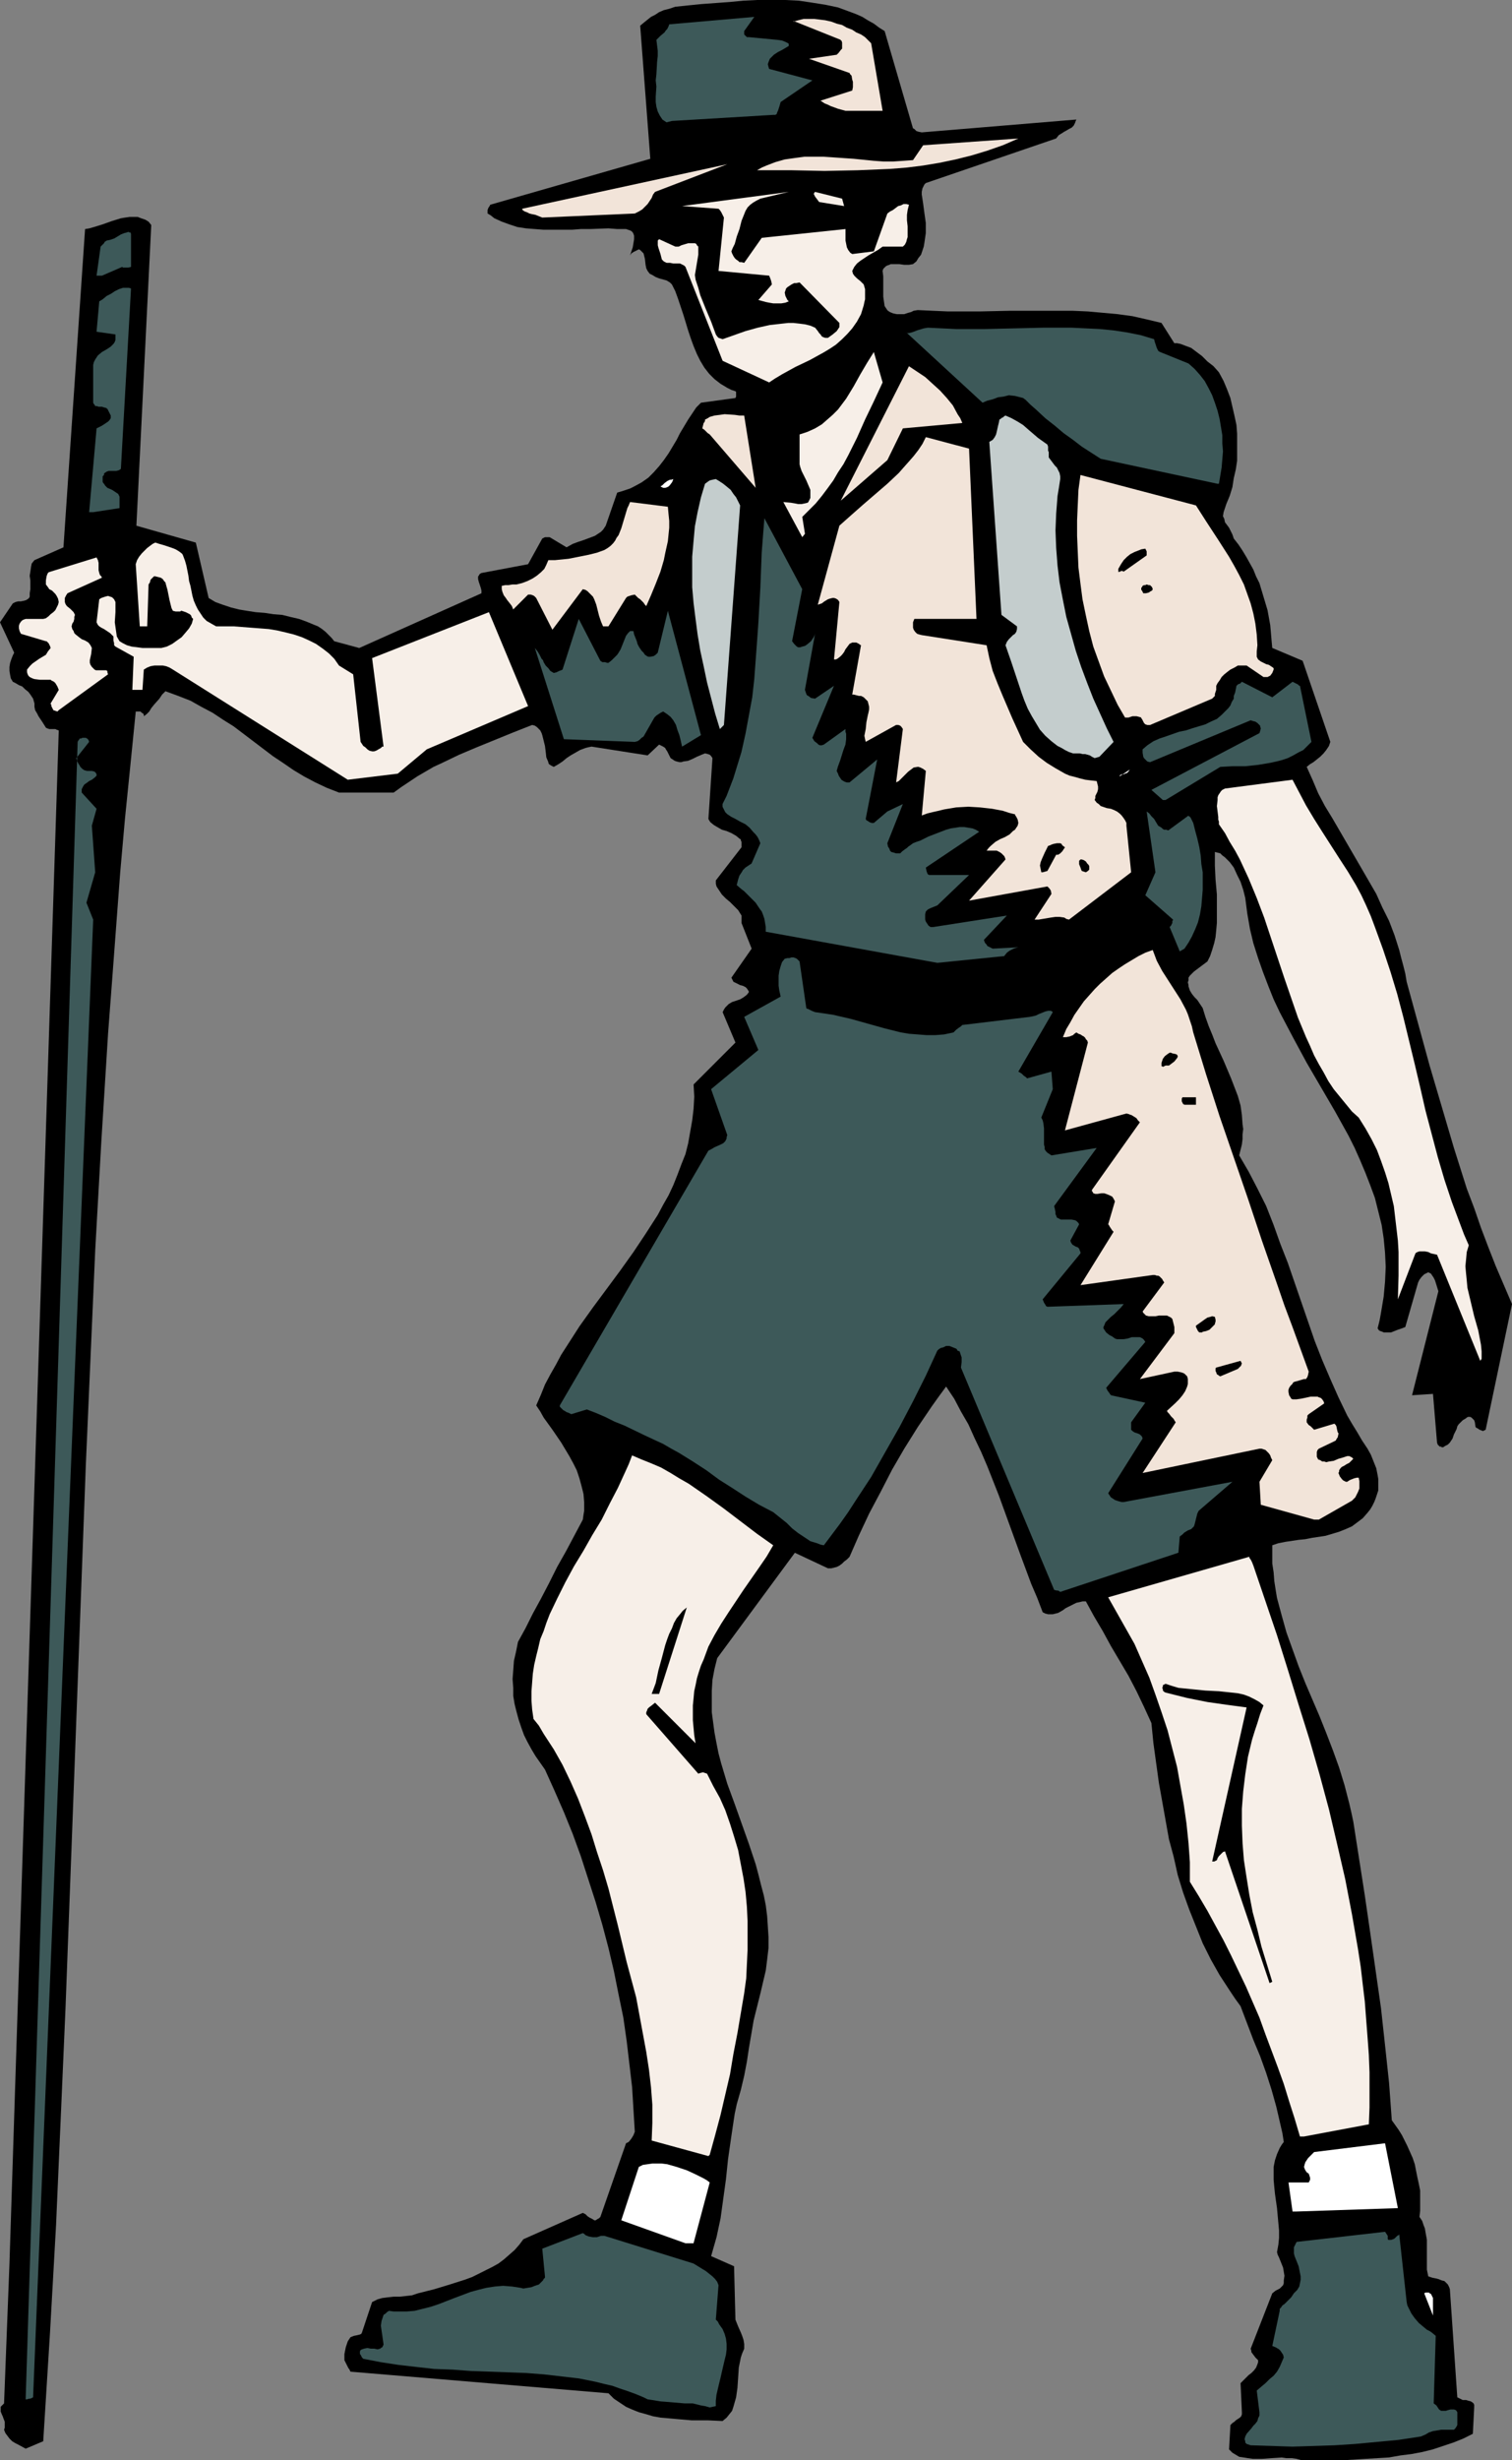 <?xml version="1.0" encoding="UTF-8" standalone="no"?>
<svg
   version="1.0"
   width="95.731mm"
   height="155.668mm"
   id="svg49"
   sodipodi:docname="Hiker 04.wmf"
   xmlns:inkscape="http://www.inkscape.org/namespaces/inkscape"
   xmlns:sodipodi="http://sodipodi.sourceforge.net/DTD/sodipodi-0.dtd"
   xmlns="http://www.w3.org/2000/svg"
   xmlns:svg="http://www.w3.org/2000/svg">
  <rect width="100%" height="100%" fill="#808080" stroke="none"/>
  <sodipodi:namedview
     id="namedview49"
     pagecolor="#ffffff"
     bordercolor="#000000"
     borderopacity="0.25"
     inkscape:showpageshadow="2"
     inkscape:pageopacity="0.0"
     inkscape:pagecheckerboard="0"
     inkscape:deskcolor="#d1d1d1"
     inkscape:document-units="mm" />
  <defs
     id="defs1">
    <pattern
       id="WMFhbasepattern"
       patternUnits="userSpaceOnUse"
       width="6"
       height="6"
       x="0"
       y="0" />
  </defs>
  <path
     style="fill:#000000;fill-opacity:1;fill-rule:evenodd;stroke:none"
     d="m 311.4,588.353 h 5.171 5.171 l 5.333,-0.323 2.747,-0.162 2.586,-0.162 2.747,-0.485 2.586,-0.323 2.586,-0.485 2.586,-0.646 2.424,-0.808 2.424,-0.808 2.424,-0.97 2.262,-1.131 0.323,-6.302 v -0.323 -0.323 l -0.162,-0.323 -0.162,-0.162 -0.485,-0.323 -0.646,-0.162 -0.485,-0.162 h -0.808 l -0.646,-0.323 -0.646,-0.323 -1.778,-25.855 -0.162,-0.485 -0.162,-0.323 -0.162,-0.323 -0.323,-0.323 -0.485,-0.485 -0.646,-0.162 -0.808,-0.323 -0.646,-0.162 -0.808,-0.162 -0.485,-0.162 -0.485,-0.162 -0.162,-0.808 -0.162,-0.808 v -1.616 -1.778 -1.778 -1.939 l -0.323,-1.778 -0.162,-0.97 -0.323,-0.808 -0.323,-0.97 -0.646,-0.97 0.162,-1.454 v -1.616 -1.616 -1.616 l -0.323,-1.616 -0.323,-1.454 -0.323,-1.616 -0.323,-1.616 -0.485,-1.454 -0.646,-1.454 -0.646,-1.454 -0.646,-1.293 -0.646,-1.293 -0.808,-1.293 -0.808,-1.131 -0.808,-1.131 -0.646,-8.888 -0.97,-9.049 -0.97,-8.888 -1.293,-9.049 -1.293,-9.049 -1.293,-8.888 -2.747,-17.613 -0.485,-2.262 -0.485,-2.101 -1.131,-4.363 -1.293,-4.201 -1.454,-4.04 -1.616,-4.201 -1.616,-4.04 -3.394,-7.918 -1.616,-4.04 -1.454,-4.04 -1.454,-4.04 -1.131,-4.04 -1.131,-4.201 -0.323,-1.939 -0.323,-2.101 -0.162,-2.101 -0.323,-2.101 v -2.262 -2.101 l 1.454,-0.485 1.616,-0.323 3.232,-0.485 1.616,-0.162 1.616,-0.323 3.232,-0.485 1.616,-0.485 1.616,-0.485 1.616,-0.646 1.454,-0.646 1.293,-0.97 1.293,-0.97 1.131,-1.293 0.646,-0.808 0.485,-0.808 0.485,-0.97 0.323,-0.808 0.323,-0.97 0.323,-0.97 v -0.97 -0.808 -0.97 l -0.162,-0.97 -0.323,-1.616 -0.646,-1.616 -0.646,-1.616 -0.808,-1.454 -1.293,-1.939 -1.131,-1.939 -1.293,-2.101 -1.131,-1.939 -2.101,-4.363 -1.939,-4.363 -1.939,-4.525 -1.778,-4.525 -3.232,-9.372 -3.232,-9.372 -1.778,-4.525 -1.616,-4.525 -1.778,-4.525 -2.101,-4.201 -2.101,-4.04 -1.131,-1.939 -1.131,-1.939 0.323,-1.293 0.323,-1.293 0.162,-1.293 v -1.131 l 0.162,-1.293 -0.162,-1.131 -0.162,-2.262 -0.323,-2.262 -0.646,-2.262 -0.808,-2.101 -0.808,-2.101 -1.778,-4.201 -1.939,-4.201 -0.808,-2.101 -0.808,-1.939 -0.808,-2.262 -0.646,-2.101 -0.646,-0.97 -0.646,-0.97 -0.646,-0.646 -0.646,-0.808 -0.485,-0.808 -0.323,-0.97 v -0.323 l -0.162,-0.646 0.162,-0.485 v -0.646 l 0.323,-0.485 0.485,-0.485 0.485,-0.485 0.646,-0.485 1.293,-0.97 1.293,-0.97 0.646,-1.293 0.485,-1.454 0.485,-1.616 0.323,-1.454 0.162,-1.616 0.162,-1.778 v -3.393 -3.393 l -0.323,-3.555 -0.162,-3.393 v -1.616 -1.616 l 0.646,0.162 0.646,0.162 0.485,0.485 0.646,0.485 0.485,0.485 0.646,0.646 0.485,0.646 0.485,0.646 0.808,1.778 0.808,1.616 0.646,1.939 0.485,1.939 0.485,3.717 0.646,3.717 0.808,3.393 1.131,3.555 1.131,3.232 1.293,3.393 1.293,3.232 1.454,3.07 1.616,3.07 1.616,3.07 3.232,5.979 3.394,5.817 3.394,5.817 3.232,5.817 1.454,2.909 1.293,2.909 1.293,3.07 1.131,2.909 1.131,3.07 0.808,3.232 0.808,3.232 0.485,3.232 0.323,3.393 0.162,3.393 -0.162,3.555 -0.162,1.778 -0.162,1.778 -0.323,1.939 -0.323,1.939 -0.323,1.778 -0.485,1.939 0.323,0.485 0.323,0.162 0.485,0.162 0.323,0.162 h 0.808 0.97 l 0.808,-0.323 0.808,-0.323 0.97,-0.323 0.808,-0.323 3.07,-10.665 0.323,-0.646 0.485,-0.646 0.646,-0.646 0.97,-0.485 0.646,0.323 0.323,0.485 0.323,0.485 0.323,0.646 0.808,2.585 -6.302,24.885 5.01,-0.323 0.97,11.635 0.162,0.485 0.162,0.162 0.323,0.323 h 0.323 l 0.162,0.162 h 0.323 l 0.485,-0.323 0.646,-0.323 0.485,-0.485 0.323,-0.485 0.323,-0.485 0.162,-0.485 0.162,-0.485 0.323,-0.646 0.323,-0.646 0.162,-0.646 0.323,-0.485 0.485,-0.485 0.485,-0.485 0.808,-0.485 0.162,-0.162 0.323,-0.162 h 0.485 l 0.323,0.162 0.323,0.323 0.323,0.323 0.162,0.485 0.162,1.131 0.162,0.162 0.323,0.162 0.485,0.323 0.808,0.323 0.323,-0.162 0.323,-0.162 6.302,-30.056 -1.939,-4.525 -1.939,-4.525 -1.778,-4.525 -1.778,-4.686 -1.616,-4.686 -1.778,-4.686 -3.07,-9.695 -2.909,-9.857 -2.909,-9.857 -5.494,-20.037 -0.323,-1.939 -0.485,-1.939 -0.485,-1.778 -0.485,-1.939 -1.131,-3.555 -1.293,-3.393 -1.616,-3.232 -1.454,-3.232 -1.778,-3.07 -1.778,-3.07 -6.949,-11.958 -1.778,-2.909 -1.616,-3.07 -1.293,-3.07 -1.454,-3.232 0.808,-0.646 0.808,-0.485 1.616,-1.293 0.808,-0.808 0.646,-0.808 0.646,-0.97 0.323,-0.97 -6.626,-19.391 -7.272,-3.07 -0.162,-1.778 -0.162,-1.939 -0.162,-1.778 -0.323,-1.778 -0.323,-1.778 -0.485,-1.616 -0.485,-1.616 -0.485,-1.616 -0.485,-1.616 -0.808,-1.616 -0.646,-1.616 -0.808,-1.454 -0.808,-1.454 -0.97,-1.616 -0.97,-1.454 -1.131,-1.454 -0.323,-0.97 -0.485,-0.97 -0.323,-0.646 -0.485,-0.646 -0.485,-0.646 -0.162,-0.808 -0.323,-0.646 0.162,-0.97 0.646,-1.939 0.808,-1.939 0.646,-2.101 0.323,-2.101 0.485,-2.101 0.323,-2.101 v -2.101 -2.262 -2.101 l -0.162,-2.101 -0.485,-2.262 -0.485,-2.101 -0.485,-2.101 -0.808,-2.101 -0.808,-1.939 -1.131,-2.101 -1.293,-1.454 -1.454,-1.131 -1.293,-1.293 -1.293,-0.97 -1.293,-0.97 -1.293,-0.485 -1.293,-0.485 -0.808,-0.162 h -0.646 l -3.07,-4.848 -3.394,-0.808 -3.555,-0.808 -3.555,-0.485 -3.555,-0.323 -3.555,-0.323 -3.717,-0.162 h -3.717 -3.717 -7.434 l -7.434,0.162 h -7.434 l -3.717,-0.162 -3.555,-0.162 -0.97,0.162 -0.323,0.162 -0.323,0.162 -0.646,0.162 -0.485,0.162 -0.485,0.162 h -0.323 -0.646 -0.808 l -0.808,-0.162 -0.808,-0.323 -0.485,-0.323 -0.162,-0.162 -0.323,-0.485 -0.323,-0.485 -0.162,-1.131 -0.162,-1.131 v -1.131 -2.585 -1.131 l -0.162,-1.293 0.162,-0.485 0.323,-0.323 0.323,-0.323 0.323,-0.162 0.485,-0.162 0.323,-0.162 h 1.131 0.97 l 1.131,0.162 h 1.131 l 0.97,-0.162 0.808,-0.646 0.485,-0.808 0.646,-0.808 0.323,-0.97 0.323,-0.97 0.162,-0.97 0.162,-1.131 0.162,-1.131 v -2.424 l -0.323,-2.262 -0.323,-2.424 -0.323,-2.101 v -0.646 l 0.162,-0.808 0.323,-0.646 0.162,-0.323 0.323,-0.323 31.188,-10.665 0.646,-0.808 0.808,-0.485 0.485,-0.323 0.323,-0.162 0.808,-0.485 0.646,-0.323 0.485,-0.485 0.323,-0.646 0.162,-0.485 0.162,-0.323 -37.006,3.07 -0.808,-0.162 -0.485,-0.162 -0.485,-0.485 -0.323,-0.162 v 0 L 211.694,7.433 210.401,6.625 209.108,5.656 207.654,4.848 206.361,4.04 204.907,3.393 203.614,2.909 200.543,1.778 197.473,1.131 194.403,0.646 191.171,0.162 187.939,0 h -3.394 -3.394 l -3.232,0.162 -3.394,0.323 -6.626,0.485 -3.232,0.323 -3.07,0.323 -1.454,0.485 -1.293,0.323 -1.131,0.485 -0.97,0.646 -0.97,0.485 -0.808,0.646 -0.808,0.646 -0.97,0.808 v 0 l 2.424,31.833 -38.299,10.988 -0.162,0.323 -0.323,0.485 -0.162,0.485 v 0.808 l 0.808,0.485 0.808,0.646 1.778,0.808 1.778,0.646 1.939,0.646 2.101,0.323 2.101,0.162 2.101,0.162 h 2.262 4.525 l 2.101,-0.162 h 2.262 l 4.363,-0.162 2.101,0.162 h 2.101 l 0.485,0.162 0.485,0.162 0.323,0.162 0.323,0.323 0.162,0.323 0.162,0.485 v 0.808 l -0.162,0.97 -0.162,0.97 -0.323,0.97 -0.323,0.97 0.323,-0.485 0.485,-0.323 0.646,-0.323 0.646,-0.323 0.323,0.162 0.323,0.323 0.485,0.485 0.162,0.646 0.162,0.646 0.162,1.454 0.162,0.808 0.323,0.646 0.485,0.646 0.646,0.323 0.808,0.485 0.808,0.323 1.778,0.485 0.808,0.485 0.485,0.485 0.808,1.616 0.646,1.778 1.293,3.878 1.131,3.717 0.646,1.939 0.646,1.778 0.808,1.939 0.808,1.616 0.97,1.616 1.131,1.454 1.293,1.293 1.454,1.131 0.808,0.485 0.808,0.485 0.97,0.485 0.97,0.323 v 0 l 0.162,0.162 v 0.323 0.485 0.323 l -0.162,0.323 -8.242,1.131 -1.131,1.131 -0.97,1.454 -0.97,1.454 -0.97,1.616 -0.97,1.616 -0.808,1.616 -1.939,3.232 -1.131,1.616 -1.131,1.454 -1.293,1.454 -1.293,1.293 -1.616,1.131 -1.778,0.97 -0.97,0.485 -0.97,0.323 -0.97,0.323 -1.131,0.323 -2.747,7.918 -0.323,0.485 -0.323,0.485 -0.485,0.485 -0.485,0.323 -0.97,0.646 -1.293,0.485 -1.293,0.485 -1.454,0.485 -1.293,0.485 -1.454,0.808 -4.04,-2.424 h -1.131 l -0.323,0.162 -0.323,0.162 -3.394,6.14 -11.15,2.101 -0.323,0.162 -0.162,0.162 -0.162,0.323 -0.162,0.162 v 0.646 l 0.162,0.646 0.485,1.454 0.162,0.646 v 0.646 l -29.249,13.089 -5.979,-1.616 -0.646,-0.808 -0.808,-0.808 -0.646,-0.646 -0.808,-0.646 -0.97,-0.646 -0.808,-0.323 -1.939,-0.808 -1.778,-0.646 -2.101,-0.485 -1.939,-0.485 -2.101,-0.162 -2.101,-0.323 -2.101,-0.162 -2.101,-0.323 -1.939,-0.323 -1.939,-0.485 -1.939,-0.646 -1.778,-0.646 -0.808,-0.485 -0.808,-0.485 -3.07,-13.25 -14.221,-4.04 3.555,-71.908 v 0 l -0.646,-0.808 -0.808,-0.485 -0.97,-0.323 -0.808,-0.323 h -0.97 -0.97 l -1.131,0.162 -0.97,0.162 -2.101,0.646 -2.262,0.808 -2.101,0.646 -1.131,0.323 -0.97,0.162 v 0 l -5.171,76.109 -6.949,3.07 -0.646,0.808 -0.162,0.808 -0.162,1.131 -0.162,0.97 0.162,1.131 v 0.97 1.131 L 7.11,141.877 v 0.485 0.323 l -0.162,0.323 -0.162,0.162 -0.485,0.323 -0.485,0.162 -0.808,0.162 H 4.363 L 3.717,143.978 3.07,144.301 0,148.825 l 3.394,7.272 -0.323,0.646 -0.323,0.808 -0.323,0.97 -0.162,0.97 v 0.97 l 0.162,0.97 0.162,0.808 0.485,0.808 0.646,0.323 0.808,0.485 0.808,0.323 0.646,0.646 0.808,0.646 0.485,0.646 0.646,0.97 0.323,1.131 v 0.808 l 0.162,0.808 0.485,0.808 0.323,0.646 0.97,1.454 0.808,1.293 0.323,0.162 0.485,0.162 h 0.646 0.808 l 0.323,0.162 0.485,0.162 -11.797,366.65 -1.293,33.449 -0.323,0.323 -0.323,0.323 -0.162,0.162 v 0.485 0.323 0.323 l 0.323,0.808 0.162,0.323 0.162,0.485 0.323,0.808 v 0.97 0.485 l -0.162,0.485 0.323,0.808 0.485,0.646 0.485,0.646 0.646,0.646 0.808,0.485 0.646,0.323 1.778,0.97 4.202,-1.778 1.616,-25.855 1.454,-25.855 1.131,-25.855 1.131,-26.016 1.939,-51.709 1.939,-51.871 0.97,-26.016 1.131,-25.855 1.131,-25.855 1.454,-25.855 1.616,-25.855 0.97,-12.766 0.97,-12.927 0.97,-12.927 1.131,-12.766 1.293,-12.766 1.293,-12.927 h 0.162 0.162 0.485 0.323 l 0.323,0.323 0.323,0.162 0.162,0.323 v 0.323 l 0.646,-0.485 0.646,-0.646 0.485,-0.808 0.646,-0.808 1.293,-1.454 0.646,-0.97 0.808,-0.808 3.07,1.131 2.909,1.131 2.586,1.454 2.747,1.454 2.424,1.616 2.586,1.616 4.686,3.555 4.686,3.555 2.424,1.616 2.586,1.778 2.424,1.454 2.747,1.454 2.747,1.293 2.909,1.131 H 94.212 l 1.778,-1.293 1.939,-1.293 1.939,-1.293 1.939,-1.131 1.939,-1.131 2.101,-0.97 4.04,-1.939 4.202,-1.778 4.363,-1.778 4.363,-1.778 4.525,-1.778 0.646,0.162 0.485,0.323 0.485,0.485 0.323,0.323 0.323,0.646 0.162,0.485 0.323,1.293 0.323,1.293 0.162,1.293 0.162,1.454 0.485,1.131 v 0.162 l 0.162,0.323 0.485,0.323 0.323,0.162 0.323,0.162 1.131,-0.646 0.97,-0.646 0.97,-0.808 0.97,-0.646 1.131,-0.646 1.131,-0.646 1.293,-0.485 0.646,-0.162 0.808,-0.162 13.413,2.101 2.747,-2.585 0.646,0.323 0.323,0.162 0.485,0.323 0.162,0.323 0.323,0.485 0.162,0.323 0.323,0.646 0.323,0.646 0.485,0.323 0.485,0.323 0.485,0.162 0.646,0.162 h 0.485 l 0.485,-0.162 1.131,-0.162 1.131,-0.485 0.97,-0.485 1.131,-0.485 0.808,-0.323 0.646,0.162 0.485,0.162 0.323,0.323 0.323,0.485 -0.97,14.543 0.162,0.323 0.323,0.485 0.808,0.646 0.808,0.485 1.131,0.646 1.131,0.323 1.131,0.485 1.131,0.646 0.97,0.808 h 0.162 v 0.162 0.162 l 0.162,0.323 v 0.646 0.646 l -6.141,7.918 v 0.808 l 0.162,0.646 0.323,0.485 0.323,0.485 0.646,0.97 0.97,0.97 0.97,0.808 0.97,0.97 0.97,0.97 0.808,1.293 v 1.778 l 2.424,6.14 -4.848,6.948 0.162,0.323 0.162,0.323 0.162,0.323 0.323,0.162 0.646,0.323 0.646,0.323 0.646,0.162 0.646,0.323 0.162,0.162 0.162,0.162 0.323,0.485 0.162,0.323 -0.323,0.485 -0.323,0.323 -0.646,0.485 -0.808,0.485 -0.97,0.323 -0.97,0.323 -0.808,0.485 -0.485,0.485 -0.323,0.323 -0.323,0.485 -0.323,0.646 3.07,7.272 -10.019,10.019 0.162,2.909 -0.162,2.909 -0.323,2.747 -0.485,2.747 -0.485,2.747 -0.646,2.585 -0.97,2.424 -0.97,2.585 -0.97,2.424 -1.131,2.424 -1.293,2.262 -1.293,2.424 -1.454,2.262 -1.454,2.262 -2.909,4.363 -3.232,4.525 -3.232,4.363 -3.232,4.363 -3.232,4.525 -2.909,4.525 -1.454,2.262 -1.293,2.424 -1.293,2.262 -1.293,2.424 -0.97,2.424 -1.131,2.585 0.97,1.454 0.808,1.454 2.101,2.909 2.101,3.07 1.939,3.232 0.97,1.778 0.808,1.616 0.646,1.939 0.485,1.778 0.485,1.939 0.162,1.939 v 2.101 l -0.162,0.97 -0.162,1.131 -4.04,7.595 -2.101,3.717 -1.939,3.878 -1.939,3.717 -1.939,3.555 -1.778,3.555 -1.778,3.232 -0.485,2.424 -0.485,2.101 -0.162,2.262 -0.162,2.101 0.162,2.101 v 1.939 l 0.323,1.939 0.485,1.939 0.485,1.778 0.646,1.939 0.646,1.778 0.808,1.616 0.97,1.778 0.97,1.616 1.131,1.616 1.131,1.616 2.262,5.009 2.262,5.171 2.101,5.171 1.939,5.332 1.778,5.494 1.778,5.494 1.616,5.494 1.454,5.494 1.293,5.494 1.131,5.656 1.131,5.494 0.808,5.656 0.646,5.494 0.646,5.494 0.323,5.333 0.323,5.333 -0.323,0.808 -0.485,0.808 -0.646,0.808 -0.323,0.162 -0.323,0.162 -6.141,17.613 v 0 l -0.323,0.323 -0.323,0.162 -0.485,0.323 h -0.323 l -0.485,-0.323 -0.646,-0.323 -0.485,-0.323 -0.485,-0.485 -0.646,-0.323 -14.221,6.302 -0.97,1.293 -1.131,1.293 -1.293,1.131 -1.293,1.131 -1.293,0.97 -1.454,0.808 -1.616,0.808 -1.616,0.808 -1.616,0.808 -1.778,0.646 -3.555,1.131 -3.717,1.131 -3.878,0.97 -1.454,0.485 -1.454,0.162 -1.454,0.162 H 94.212 l -1.454,0.162 -1.293,0.162 -1.131,0.323 -0.646,0.323 -0.646,0.323 -2.424,7.272 v 0 l -0.162,0.323 -0.323,0.162 -0.646,0.162 -0.808,0.162 -0.808,0.323 -0.323,0.485 -0.323,0.485 -0.485,1.454 -0.323,1.616 v 0.808 0.646 l 0.323,0.646 0.162,0.323 0.162,0.323 0.162,0.323 0.162,0.323 0.162,0.162 0.323,0.646 61.731,5.171 1.293,1.293 1.454,0.97 1.454,0.97 1.454,0.646 1.616,0.646 1.778,0.485 1.616,0.485 1.778,0.323 1.939,0.162 1.778,0.162 3.717,0.323 h 3.878 l 3.555,0.162 0.97,-0.808 0.646,-0.808 0.646,-0.808 0.323,-0.97 0.323,-1.131 0.323,-1.131 0.323,-2.262 0.162,-2.424 0.162,-2.424 0.485,-2.424 0.323,-0.97 0.485,-1.131 v -1.131 l -0.162,-0.97 -0.323,-0.97 -0.323,-0.808 -0.646,-1.454 -0.646,-1.616 -0.323,-12.766 -5.494,-2.424 0.646,-2.262 0.646,-2.262 0.485,-2.262 0.485,-2.262 0.646,-4.686 0.646,-4.686 0.485,-4.686 0.646,-4.525 0.646,-4.363 0.323,-2.101 0.485,-2.262 0.97,-3.393 0.808,-3.393 0.646,-3.393 0.485,-3.232 1.131,-6.625 0.808,-3.232 0.808,-3.232 0.646,-2.747 0.646,-2.747 0.323,-2.585 0.323,-2.747 v -2.585 l -0.162,-2.585 -0.162,-2.424 -0.323,-2.585 -0.485,-2.424 -0.646,-2.424 -0.646,-2.585 -0.646,-2.424 -1.616,-4.848 -3.394,-9.534 -1.778,-4.848 -1.454,-4.848 -0.646,-2.424 -0.485,-2.424 -0.485,-2.585 -0.323,-2.424 -0.323,-2.424 v -2.585 -2.585 l 0.162,-2.585 0.485,-2.585 0.646,-2.585 18.584,-25.208 7.918,3.717 h 0.808 l 0.646,-0.162 0.646,-0.162 0.646,-0.323 0.646,-0.485 0.485,-0.485 0.646,-0.485 0.646,-0.646 2.262,-5.171 2.424,-5.171 2.747,-5.171 2.747,-5.333 2.909,-5.009 3.232,-5.171 3.394,-5.009 1.616,-2.262 1.778,-2.424 1.939,2.909 1.616,3.07 1.778,3.07 1.454,3.232 1.616,3.393 1.454,3.393 2.747,6.948 2.586,7.11 2.586,7.11 2.586,6.948 1.454,3.393 1.293,3.393 0.646,0.323 0.646,0.162 h 0.646 0.485 l 0.646,-0.162 0.646,-0.162 1.131,-0.646 0.646,-0.485 0.646,-0.323 1.293,-0.646 0.646,-0.323 0.808,-0.162 0.646,-0.162 h 0.808 l 1.939,3.555 2.101,3.555 1.939,3.555 2.101,3.555 2.101,3.555 1.939,3.717 1.778,3.717 1.778,3.878 0.485,4.848 0.646,4.686 0.646,4.686 0.808,4.525 0.808,4.525 0.808,4.525 1.131,4.201 0.97,4.363 1.293,4.201 1.454,4.04 1.616,4.04 1.616,4.04 1.939,3.878 2.101,3.717 2.424,3.717 1.293,1.939 1.293,1.778 3.07,8.08 1.616,3.878 1.454,4.04 1.293,4.04 1.131,4.04 0.97,4.201 0.485,2.101 0.323,2.101 -0.485,0.646 -0.485,0.808 -0.646,1.454 -0.485,1.454 -0.323,1.616 v 1.454 1.616 l 0.162,1.778 0.162,1.616 0.485,3.393 0.323,3.555 0.162,1.778 v 1.778 l -0.162,1.616 -0.323,1.778 0.162,0.646 0.323,0.646 0.646,1.616 0.323,0.808 0.162,0.97 0.162,0.97 -0.162,1.131 v 0.646 l -0.162,0.485 -0.323,0.323 -0.485,0.485 -0.97,0.485 -0.808,0.646 -5.171,13.25 0.162,0.485 v 0.323 l 0.485,0.646 0.485,0.646 0.646,0.646 v 0.485 l -0.162,0.485 -0.323,0.808 -0.485,0.646 -0.646,0.646 -0.646,0.485 -0.646,0.646 -0.646,0.646 -0.646,0.646 0.323,6.948 v 0.485 l -0.162,0.485 -0.323,0.323 -0.485,0.323 -0.485,0.323 -0.323,0.323 -0.485,0.323 -0.485,0.485 -0.323,5.817 0.808,0.808 0.808,0.485 0.808,0.485 1.131,0.162 0.97,0.162 1.131,0.162 h 2.262 l 2.262,-0.162 2.424,-0.162 1.131,0.162 h 1.293 l 1.131,0.162 z"
     id="path1" />
  <path
     style="fill:#3d5959;fill-opacity:1;fill-rule:evenodd;stroke:none"
     d="m 299.28,584.798 5.01,0.162 5.01,0.162 5.01,-0.162 5.01,-0.162 5.01,-0.323 5.171,-0.485 5.171,-0.485 5.333,-0.808 1.131,-0.485 0.808,-0.485 0.97,-0.323 0.97,-0.162 0.97,-0.162 h 0.97 0.97 1.131 l 0.323,-0.323 0.323,-0.485 0.162,-0.323 v -0.646 -1.131 -1.293 l -0.323,-0.485 -0.485,-0.162 h -0.323 -0.485 l -0.646,0.162 -0.485,0.162 h -0.646 -0.485 l -0.485,-0.323 -0.323,-0.485 -0.323,-0.485 -0.646,-0.485 0.485,-16.159 -0.97,-0.808 -0.485,-0.323 -0.646,-0.323 -0.97,-0.808 -0.97,-0.808 -0.97,-1.131 -0.808,-1.131 -0.646,-1.293 -0.323,-0.646 -0.162,-0.808 -1.778,-16.159 -0.162,0.162 -0.323,0.162 -0.646,0.646 -0.323,0.162 -0.485,0.162 h -0.323 -0.323 l -0.162,-0.162 v -0.323 -0.485 l -0.323,-0.485 -0.323,-0.485 v 0 l -21.169,2.424 -0.323,0.646 -0.323,0.646 v 0.646 0.808 l 0.162,0.646 0.323,0.808 0.646,1.616 0.323,1.616 0.162,0.808 v 0.808 l -0.162,0.808 -0.162,0.808 -0.485,0.808 -0.808,0.808 -0.646,0.97 -0.646,0.646 -0.485,0.485 -0.485,0.485 -0.485,0.323 -0.323,0.485 -0.323,0.323 v 0.485 l -1.778,8.403 0.808,0.323 0.808,0.485 0.323,0.323 0.323,0.485 0.323,0.485 0.162,0.646 -0.485,1.131 -0.485,1.131 -0.646,1.131 -0.808,0.97 -0.97,0.808 -0.97,0.97 -0.97,0.808 -1.131,0.97 0.646,5.171 v 0.808 l -0.323,0.646 -0.162,0.646 -0.485,0.646 -0.485,0.485 -0.485,0.646 -1.131,1.293 -0.323,0.646 -0.162,0.646 0.162,0.485 v 0.323 l 0.323,0.323 v 0 z"
     id="path2" />
  <path
     style="fill:#3d5959;fill-opacity:1;fill-rule:evenodd;stroke:none"
     d="m 169.84,575.749 1.454,-0.323 v -1.293 l 0.162,-1.454 0.646,-2.747 0.323,-1.293 0.323,-1.454 0.646,-2.747 0.323,-1.293 0.162,-1.293 v -1.293 l -0.162,-1.293 -0.323,-1.131 -0.485,-1.131 -0.808,-1.131 -0.323,-0.646 -0.485,-0.485 0.646,-8.241 -0.323,-0.808 -0.485,-0.646 -0.646,-0.646 -0.808,-0.646 -0.808,-0.646 -0.808,-0.485 -2.101,-1.293 -21.331,-6.625 h -0.323 -0.485 l -0.485,0.162 -0.485,0.162 h -0.97 l -0.97,-0.162 -0.808,-0.323 -0.323,-0.323 -0.323,-0.162 -9.696,3.717 0.646,6.625 v 0.323 l -0.323,0.323 -0.162,0.323 -0.323,0.323 -0.646,0.646 -0.97,0.323 -0.808,0.323 -0.97,0.162 -0.97,0.162 -0.646,-0.162 -0.97,-0.162 -1.131,-0.162 -2.101,-0.162 -1.939,0.162 -2.101,0.323 -1.939,0.485 -1.778,0.485 -3.878,1.454 -3.717,1.454 -1.939,0.646 -1.939,0.485 -1.939,0.485 -1.939,0.162 H 95.181 94.212 l -1.131,-0.162 -0.485,0.323 -0.323,0.323 -0.485,0.323 -0.323,0.97 -0.162,0.485 -0.162,1.131 0.162,1.131 0.162,1.131 0.162,1.131 0.162,1.131 -0.162,0.323 -0.162,0.323 -0.323,0.162 -0.162,0.162 -0.646,0.162 -0.808,-0.162 h -0.808 l -0.808,-0.162 -0.808,0.162 -0.485,0.162 -0.323,0.162 -0.162,0.323 v 0.323 0.323 l 0.162,0.162 0.323,0.646 0.162,0.162 0.162,0.162 4.202,0.808 4.202,0.646 4.202,0.485 4.363,0.485 4.363,0.162 4.363,0.323 8.888,0.323 4.363,0.162 4.202,0.323 4.202,0.485 4.202,0.485 4.04,0.808 1.939,0.485 2.101,0.485 1.778,0.646 1.939,0.646 1.778,0.646 1.939,0.808 0.97,0.485 1.131,0.162 1.939,0.323 2.101,0.162 3.717,0.323 h 1.939 l 1.939,0.485 0.97,0.162 z"
     id="path3" />
  <path
     style="fill:#3d5959;fill-opacity:1;fill-rule:evenodd;stroke:none"
     d="m 6.141,573.81 h 0.323 l 0.485,-0.162 h 0.323 l 0.646,-0.323 14.382,-353.4 -1.616,-4.04 2.101,-7.272 -0.808,-11.15 1.131,-4.04 -3.555,-3.878 v -0.485 -0.323 l 0.323,-0.646 0.323,-0.485 0.485,-0.323 0.646,-0.485 0.646,-0.323 0.646,-0.485 0.485,-0.485 v -0.323 l -0.162,-0.323 -0.162,-0.162 -0.162,-0.162 -0.646,-0.162 h -0.485 -0.646 l -0.646,-0.162 -0.485,-0.323 -0.323,-0.323 -0.162,-0.162 -0.162,-0.323 -0.323,-0.485 -0.323,-0.646 -0.162,-0.646 3.07,-3.878 -0.162,-0.485 -0.323,-0.323 -0.323,-0.162 h -0.162 -0.646 l -0.323,0.162 h -0.323 l -0.162,0.323 -0.162,0.162 -0.162,0.323 z"
     id="path4" />
  <path
     style="fill:#ffffff;fill-opacity:1;fill-rule:evenodd;stroke:none"
     d="m 342.912,553.773 v -4.201 l -0.323,-0.646 -0.162,-0.323 -0.323,-0.162 -0.162,-0.162 h -0.323 -0.485 l -0.323,0.162 z"
     id="path5" />
  <path
     style="fill:#ffffff;fill-opacity:1;fill-rule:evenodd;stroke:none"
     d="m 164.022,536.483 h 1.939 l 3.878,-14.543 -0.646,-0.485 -0.808,-0.485 -0.97,-0.485 -0.97,-0.485 -2.101,-0.97 -2.424,-0.808 -1.131,-0.323 -1.131,-0.323 -1.293,-0.162 h -1.131 -1.131 l -1.131,0.162 -1.131,0.162 -0.97,0.485 -4.202,12.766 z"
     id="path6" />
  <path
     style="fill:#ffffff;fill-opacity:1;fill-rule:evenodd;stroke:none"
     d="m 310.269,528.888 24.24,-0.808 -3.07,-15.513 -16.968,2.101 -0.323,0.323 -0.323,0.323 -0.808,0.808 -0.323,0.485 -0.323,0.485 -0.162,0.485 -0.162,0.646 0.162,0.485 0.162,0.323 0.323,0.485 0.485,0.323 0.162,0.485 0.162,0.485 v 0.162 0.323 l -0.162,0.323 -0.162,0.323 h -4.848 l 0.97,6.948 z"
     id="path7" />
  <path
     style="fill:#f7efe8;fill-opacity:1;fill-rule:evenodd;stroke:none"
     d="m 169.84,515.314 1.293,-4.686 1.293,-4.848 1.131,-4.848 1.131,-4.848 0.808,-4.848 0.97,-5.009 1.616,-9.534 0.485,-3.555 0.162,-3.393 0.162,-3.393 v -3.555 -3.393 l -0.162,-3.393 -0.323,-3.555 -0.485,-3.232 -0.646,-3.393 -0.646,-3.393 -0.97,-3.232 -0.97,-3.07 -1.131,-3.232 -1.293,-2.909 -1.616,-2.909 -1.454,-2.909 -0.485,-0.162 -0.485,-0.162 -0.646,0.162 -0.485,0.162 v 0 l -12.443,-14.22 v -0.485 l 0.162,-0.323 0.162,-0.485 0.323,-0.323 0.646,-0.485 0.808,-0.646 9.696,9.695 -0.323,-1.939 -0.162,-1.778 -0.162,-1.778 v -1.778 -1.778 l 0.162,-1.616 0.162,-1.778 0.323,-1.454 0.323,-1.616 0.485,-1.616 0.485,-1.454 0.646,-1.454 1.131,-3.07 1.454,-2.747 1.616,-2.747 1.778,-2.747 3.555,-5.333 3.717,-5.333 1.778,-2.585 1.616,-2.747 -3.878,-2.747 -4.04,-3.07 -4.04,-3.07 -4.04,-2.909 -4.202,-2.909 -2.262,-1.293 -2.101,-1.293 -2.262,-1.293 -2.262,-0.97 -2.424,-0.97 -2.262,-0.97 -0.808,2.101 -0.808,1.778 -1.778,3.878 -1.939,3.717 -1.939,3.878 -2.262,3.717 -2.101,3.717 -2.262,3.717 -2.101,3.878 -1.939,3.878 -1.778,3.717 -0.808,2.101 -0.646,1.939 -0.808,1.939 -0.485,2.101 -0.485,1.939 -0.485,2.101 -0.323,2.101 -0.162,2.101 -0.162,2.101 v 2.262 l 0.162,2.101 0.323,2.262 1.293,1.616 1.131,1.939 2.424,3.717 2.101,3.717 1.939,4.04 1.778,4.04 1.616,4.201 1.616,4.363 1.293,4.201 1.454,4.363 1.293,4.363 2.262,8.888 2.101,8.726 1.131,4.201 1.131,4.201 0.808,4.363 0.808,4.363 0.808,4.363 0.646,4.201 0.485,4.201 0.323,4.201 v 4.363 l -0.162,4.201 13.574,3.717 z"
     id="path8" />
  <path
     style="fill:#f7efe8;fill-opacity:1;fill-rule:evenodd;stroke:none"
     d="m 312.046,510.951 15.513,-2.909 v 0.162 l 0.162,-4.201 v -4.201 -4.201 l -0.162,-4.201 -0.323,-4.363 -0.323,-4.201 -0.323,-4.201 -0.485,-4.04 -0.485,-4.201 -0.646,-4.201 -1.454,-8.403 -1.616,-8.403 -1.939,-8.403 -1.939,-8.241 -2.262,-8.403 -2.424,-8.403 -2.586,-8.241 -2.586,-8.403 -2.586,-8.241 -5.656,-16.644 -0.323,-0.808 -0.323,-0.646 -0.162,-0.162 -0.162,-0.323 v -0.162 0 l -33.774,9.695 2.101,3.717 2.101,3.717 2.101,3.717 1.778,4.04 1.778,4.04 1.454,4.04 1.454,4.201 1.454,4.363 1.131,4.363 1.131,4.363 0.808,4.525 0.808,4.525 0.646,4.525 0.485,4.686 0.323,4.525 v 4.686 l 2.101,3.393 2.101,3.555 1.939,3.555 1.939,3.555 1.778,3.555 1.778,3.717 1.778,3.717 1.616,3.717 1.616,3.717 1.454,4.04 1.454,3.878 1.454,3.878 1.454,4.04 1.293,4.201 1.293,4.04 1.293,4.363 z"
     id="path9" />
  <path
     style="fill:#000000;fill-opacity:1;fill-rule:evenodd;stroke:none"
     d="m 304.451,473.947 -1.293,-4.201 -1.293,-4.201 -0.97,-4.04 -1.131,-4.201 -0.808,-4.201 -0.646,-4.04 -0.646,-4.201 -0.323,-4.04 -0.162,-4.201 v -4.04 l 0.323,-4.201 0.485,-4.04 0.646,-4.201 0.97,-4.04 0.646,-2.101 0.646,-1.939 0.646,-2.101 0.808,-2.101 -0.97,-0.808 -1.131,-0.646 -1.293,-0.646 -1.293,-0.485 -1.454,-0.323 -1.454,-0.162 -3.07,-0.323 -3.232,-0.162 -3.232,-0.323 -1.616,-0.162 -1.616,-0.162 -1.616,-0.485 -1.454,-0.485 -0.323,0.162 -0.323,0.162 v 0.323 l -0.162,0.323 0.162,0.323 v 0.323 l 0.323,0.323 0.323,0.162 2.586,0.646 2.586,0.646 2.424,0.485 2.424,0.485 4.525,0.646 2.424,0.323 2.424,0.323 -8.242,36.843 h 0.323 0.162 l 0.323,-0.162 0.323,-0.162 0.162,-0.485 0.323,-0.485 0.323,-0.323 0.485,-0.485 0.162,-0.162 0.485,-0.162 10.665,31.51 z"
     id="path10" />
  <path
     style="fill:#000000;fill-opacity:1;fill-rule:evenodd;stroke:none"
     d="m 156.75,405.109 h 0.97 l 6.626,-20.684 -0.97,0.808 -0.646,0.808 -0.808,0.97 -0.646,1.131 -0.485,1.293 -0.646,1.293 -0.485,1.293 -0.485,1.454 -0.808,3.07 -0.808,2.909 -0.646,3.07 -0.485,1.293 -0.485,1.293 z"
     id="path11" />
  <path
     style="fill:#3d5959;fill-opacity:1;fill-rule:evenodd;stroke:none"
     d="m 253.709,380.709 28.28,-9.372 0.323,-3.878 0.646,-0.485 0.485,-0.485 0.808,-0.485 0.808,-0.323 0.323,-0.323 0.323,-0.323 0.162,-0.485 0.162,-0.646 0.162,-0.646 0.162,-0.646 0.162,-0.646 0.323,-0.646 8.08,-6.948 -26.017,4.848 h -0.485 l -0.646,-0.162 -0.485,-0.162 -0.485,-0.162 -0.485,-0.323 -0.485,-0.323 -0.323,-0.485 -0.323,-0.485 8.242,-13.089 -0.162,-0.485 -0.162,-0.162 -0.323,-0.323 -0.323,-0.162 -0.485,-0.162 -0.485,-0.162 -0.485,-0.323 -0.323,-0.323 v -1.778 l 3.394,-4.686 -8.242,-1.778 v -0.162 h -0.162 l -0.162,-0.323 -0.485,-0.646 -0.323,-0.646 9.373,-10.988 -0.323,-0.485 -0.323,-0.323 -0.323,-0.162 -0.323,-0.162 h -0.97 -0.97 l -0.485,0.162 -0.485,0.162 -0.97,0.162 h -1.131 -0.485 l -0.485,-0.162 -0.646,-0.485 -0.646,-0.323 -0.808,-0.646 -0.323,-0.485 -0.323,-0.485 v -0.323 l 0.162,-0.323 0.323,-0.808 0.646,-0.646 0.646,-0.646 0.808,-0.646 0.808,-0.808 0.808,-0.808 0.646,-0.808 -18.261,0.646 -0.323,-0.162 -0.162,-0.323 -0.323,-0.485 -0.323,-0.808 9.05,-10.988 v -0.323 l -0.162,-0.323 -0.162,-0.485 -0.323,-0.323 -0.485,-0.162 -0.808,-0.485 -0.323,-0.485 -0.162,-0.485 2.101,-3.878 -0.162,-0.323 -0.323,-0.323 -0.162,-0.162 -0.323,-0.162 -0.808,-0.162 h -0.808 -0.97 -0.808 l -0.323,-0.162 -0.323,-0.162 -0.323,-0.162 -0.162,-0.485 v 0 l -0.162,-0.323 v -0.485 l -0.162,-0.808 -0.162,-0.646 10.181,-13.897 -10.827,1.778 -0.485,-0.323 -0.485,-0.323 -0.323,-0.323 -0.323,-0.485 v -0.485 l -0.162,-0.646 v -1.131 -0.646 -0.646 -1.454 l -0.162,-1.293 -0.162,-0.646 -0.323,-0.646 v 0 l 2.747,-6.787 -0.323,-4.201 -5.818,1.616 -0.323,-0.323 -0.485,-0.323 -0.162,-0.162 -0.323,-0.323 -0.808,-0.485 8.242,-14.22 -0.162,-0.162 -0.323,-0.162 h -0.646 l -0.646,0.162 -0.808,0.323 -0.808,0.323 -0.646,0.323 -0.646,0.162 -0.808,0.162 -16.16,1.939 -0.323,0.323 -0.485,0.323 -0.646,0.485 -0.323,0.323 -0.323,0.323 -2.262,0.485 -2.101,0.162 h -2.101 l -2.101,-0.162 -2.101,-0.162 -1.939,-0.323 -1.939,-0.485 -1.939,-0.485 -4.04,-1.131 -4.04,-1.131 -2.101,-0.485 -2.101,-0.485 -2.101,-0.323 -2.262,-0.323 -0.808,-0.323 -0.646,-0.323 -0.323,-0.162 h -0.162 l -0.162,-0.162 v 0 l -1.616,-11.15 -0.323,-0.323 -0.323,-0.323 -0.323,-0.162 -0.485,-0.162 h -0.485 l -0.485,0.162 h -0.485 l -0.646,0.162 -0.646,0.808 -0.323,0.97 -0.323,1.131 -0.162,1.131 v 1.131 1.293 l 0.162,1.131 0.323,1.454 -8.726,4.848 3.394,7.918 -11.312,9.372 3.878,10.988 -0.162,0.485 v 0.323 l -0.323,0.646 -0.485,0.485 -0.646,0.323 -1.454,0.646 -0.808,0.485 -0.646,0.323 -35.552,60.92 v 0.323 l 0.323,0.323 0.485,0.485 0.323,0.162 0.485,0.323 0.485,0.162 0.646,0.323 3.717,-1.131 2.101,0.808 2.262,0.97 2.262,1.131 2.424,0.97 4.686,2.262 2.424,1.131 2.101,0.97 1.939,1.131 1.778,0.97 3.394,2.101 3.232,2.101 3.07,2.262 3.07,1.939 3.232,2.101 3.232,1.939 3.394,1.778 1.616,1.293 1.616,1.293 1.293,1.293 1.454,1.131 1.454,0.97 1.454,0.97 1.616,0.485 0.808,0.323 0.808,0.162 1.939,-2.585 1.939,-2.585 1.939,-2.747 1.778,-2.747 3.717,-5.656 3.394,-5.979 3.394,-5.979 3.232,-6.14 3.07,-6.14 2.747,-5.979 0.323,-0.323 0.485,-0.323 0.646,-0.162 0.646,-0.323 h 0.808 l 0.808,0.323 0.808,0.323 0.162,0.162 0.162,0.323 0.485,0.162 0.162,0.485 0.162,0.485 0.162,0.485 v 0.646 0.485 l -0.162,1.293 22.301,53.163 0.646,0.162 h 0.323 z"
     id="path12" />
  <path
     style="fill:#ffffff;fill-opacity:1;fill-rule:evenodd;stroke:none"
     d="m 288.938,368.913 13.089,-2.747 z"
     id="path13" />
  <path
     style="fill:#f2e4d9;fill-opacity:1;fill-rule:evenodd;stroke:none"
     d="m 314.47,363.418 h 1.131 l 7.918,-4.525 0.323,-0.323 0.485,-0.485 0.323,-0.646 0.323,-0.646 0.323,-0.808 v -0.808 -0.97 l -0.162,-0.808 h -0.485 l -0.646,0.162 -0.808,0.323 -0.323,0.162 -0.485,0.323 h -0.323 l -0.323,-0.162 -0.323,-0.162 -0.323,-0.323 -0.485,-0.646 -0.323,-0.808 0.162,-0.323 v -0.323 l 0.323,-0.485 0.323,-0.323 0.646,-0.323 0.485,-0.323 0.646,-0.323 0.485,-0.485 0.485,-0.485 -0.323,-0.323 -0.323,-0.162 -0.323,-0.162 h -0.485 l -0.485,0.162 -0.485,0.162 -1.131,0.323 -1.131,0.485 -1.131,0.162 -0.646,0.162 -0.485,-0.162 h -0.485 l -0.485,-0.323 -0.485,-0.162 -0.162,-0.323 -0.162,-0.323 v -0.323 -0.323 -0.485 l 0.162,-0.485 0.323,-0.323 3.717,-1.778 0.323,-0.162 0.162,-0.323 0.323,-0.485 0.162,-0.808 v -0.162 l -0.162,-0.162 -0.162,-0.646 -0.162,-0.808 -0.162,-0.323 -0.323,-0.323 -4.848,1.454 -0.162,-0.162 -0.162,-0.162 -0.485,-0.485 -0.485,-0.323 -0.485,-0.646 v -0.646 l 0.162,-0.485 v -0.485 l 0.323,-0.323 3.717,-2.585 -0.162,-0.485 -0.323,-0.485 -0.323,-0.323 -0.485,-0.162 -0.323,-0.162 h -0.646 -0.97 l -2.262,0.485 -1.131,0.162 h -0.485 -0.485 l -0.323,-0.162 -0.162,-0.323 -0.323,-0.485 -0.162,-0.808 v -0.485 l 0.162,-0.485 0.323,-0.485 0.485,-0.485 0.162,-0.323 0.323,-0.162 0.646,-0.162 1.616,-0.485 h 0.323 0.162 l 0.323,-0.485 0.162,-0.485 0.162,-0.808 -1.939,-5.333 -1.939,-5.332 -1.939,-5.171 -1.778,-5.171 -3.555,-10.18 -3.394,-10.18 -3.394,-9.857 -3.394,-9.857 -3.232,-10.019 -3.07,-10.019 -0.323,-1.454 -0.485,-1.454 -0.485,-1.454 -0.485,-1.131 -1.293,-2.424 -1.454,-2.262 -1.454,-2.262 -1.454,-2.262 -1.293,-2.424 -0.485,-1.293 -0.485,-1.293 -1.778,0.646 -1.616,0.808 -1.616,0.97 -1.616,0.97 -1.454,0.97 -1.616,1.131 -1.454,1.293 -1.454,1.293 -1.293,1.293 -1.293,1.454 -1.293,1.454 -1.131,1.616 -1.131,1.616 -0.97,1.778 -0.97,1.616 -0.808,1.939 h 0.808 l 0.808,-0.162 0.808,-0.323 0.323,-0.323 0.485,-0.323 0.485,0.323 0.485,0.162 0.485,0.323 0.323,0.162 0.323,0.323 0.162,0.323 0.323,0.323 0.162,0.485 -5.494,21.007 14.705,-4.04 0.646,0.162 0.323,0.162 h 0.162 l 0.808,0.485 0.485,0.323 0.323,0.485 0.485,0.485 -11.473,16.159 v 0.323 l 0.162,0.162 0.162,0.323 0.485,0.162 h 0.485 l 0.97,-0.162 h 0.646 l 0.485,0.162 0.808,0.323 0.646,0.323 0.323,0.485 0.162,0.323 0.162,0.323 -1.616,5.494 0.162,0.162 0.162,0.323 0.323,0.485 0.323,0.485 0.162,0.162 0.162,0.162 v 0 l -7.918,12.766 17.291,-2.424 h 0.485 l 0.485,0.162 h 0.323 l 0.323,0.162 0.323,0.323 0.323,0.323 0.162,0.323 0.323,0.485 -5.171,6.948 0.162,0.323 0.162,0.162 0.323,0.323 0.162,0.162 0.646,0.162 h 0.808 0.808 l 0.808,-0.162 h 0.808 0.808 0.323 l 0.323,0.162 0.646,0.323 0.323,0.323 0.162,0.646 0.162,0.646 0.162,0.646 v 1.454 l -8.242,10.988 8.242,-1.778 h 0.808 l 0.808,0.162 0.485,0.162 0.323,0.162 0.323,0.323 0.323,0.323 0.162,0.646 v 0.646 0.485 l -0.162,0.646 -0.485,1.131 -0.646,0.97 -0.808,0.97 -0.97,0.97 -1.939,1.778 0.162,0.323 0.323,0.323 0.485,0.646 0.646,0.646 0.162,0.323 0.323,0.485 -7.918,12.119 27.957,-5.817 h 0.485 l 0.485,0.162 0.485,0.162 0.323,0.323 0.485,0.485 0.323,0.485 0.162,0.485 0.323,0.646 -3.07,5.171 0.323,5.494 z"
     id="path14" />
  <path
     style="fill:#000000;fill-opacity:1;fill-rule:evenodd;stroke:none"
     d="m 292.008,329.161 4.202,-1.778 0.323,-0.323 0.485,-0.485 v -0.162 l 0.162,-0.323 -0.162,-0.323 -0.162,-0.323 -5.818,1.616 -0.162,0.162 v 0.323 0.323 l 0.162,0.323 0.162,0.485 0.323,0.162 0.162,0.162 z"
     id="path15" />
  <path
     style="fill:#f7efe8;fill-opacity:1;fill-rule:evenodd;stroke:none"
     d="m 354.547,324.96 v -1.778 l -0.162,-1.616 -0.646,-3.393 -0.97,-3.393 -0.808,-3.393 -0.808,-3.393 -0.162,-1.778 -0.162,-1.616 -0.162,-1.778 0.162,-1.616 0.162,-1.778 0.485,-1.616 -1.131,-2.585 -0.97,-2.585 -1.939,-5.171 -1.778,-5.333 -1.616,-5.494 -1.454,-5.494 -1.454,-5.494 -1.293,-5.656 -1.293,-5.494 -2.747,-11.311 -1.454,-5.494 -1.616,-5.333 -1.778,-5.333 -1.939,-5.333 -0.97,-2.585 -1.131,-2.585 -1.131,-2.424 -1.293,-2.424 -1.939,-3.232 -2.101,-3.232 -4.04,-6.302 -1.939,-3.07 -1.939,-3.232 -1.616,-3.07 -1.616,-3.07 -16.16,2.101 v 0 l -0.646,0.323 -0.323,0.323 -0.323,0.485 -0.323,0.485 -0.162,0.485 v 0.646 l -0.162,1.454 0.162,1.293 0.162,1.293 v 0.646 l 0.162,0.485 v 0.323 0.323 l 1.454,2.101 1.131,2.101 1.293,2.101 1.131,2.101 2.101,4.525 1.939,4.686 1.778,4.686 1.616,4.848 3.232,9.695 1.616,4.686 1.616,4.686 1.939,4.686 0.97,2.101 0.97,2.262 1.131,2.101 1.131,1.939 1.131,2.101 1.293,1.939 1.454,1.778 1.454,1.778 1.454,1.778 1.616,1.454 1.616,2.585 1.454,2.585 1.293,2.585 0.97,2.585 0.97,2.747 0.808,2.585 0.646,2.747 0.646,2.747 0.323,2.747 0.323,2.747 0.323,2.747 0.162,2.747 v 2.909 2.747 l -0.162,5.656 4.202,-10.988 0.162,-0.162 0.323,-0.162 0.485,-0.162 h 0.646 0.646 l 0.808,0.162 0.646,0.323 1.454,0.323 10.342,25.37 z"
     id="path16" />
  <path
     style="fill:#000000;fill-opacity:1;fill-rule:evenodd;stroke:none"
     d="m 287.807,318.496 0.808,-0.162 0.808,-0.323 0.646,-0.646 0.646,-0.646 v 0 -0.162 l 0.162,-0.485 v -0.485 l -0.162,-0.646 -0.646,-0.162 -0.485,0.162 -0.646,0.162 -0.485,0.323 -1.131,0.808 -1.131,0.808 v 0.323 l 0.162,0.323 0.323,0.646 0.323,0.323 h 0.323 0.323 z"
     id="path17" />
  <path
     style="fill:#ffffff;fill-opacity:1;fill-rule:evenodd;stroke:none"
     d="m 356.971,312.84 -0.646,-5.171 z"
     id="path18" />
  <path
     style="fill:#000000;fill-opacity:1;fill-rule:evenodd;stroke:none"
     d="m 284.09,264.201 h 2.101 v -1.778 h -3.232 l -0.162,0.323 v 0.323 0.323 l 0.162,0.323 0.162,0.323 0.323,0.162 h 0.323 z"
     id="path19" />
  <path
     style="fill:#000000;fill-opacity:1;fill-rule:evenodd;stroke:none"
     d="m 278.919,254.829 h 0.323 0.485 l 0.646,-0.485 0.646,-0.485 0.646,-0.808 0.162,-0.323 v -0.162 l -0.162,-0.323 -0.323,-0.162 -0.808,-0.162 -0.323,-0.162 h -0.323 l -0.485,0.323 -0.646,0.485 -0.485,0.646 -0.162,0.485 -0.162,0.485 v 0.323 0.485 h 0.162 l 0.162,0.162 0.323,-0.162 z"
     id="path20" />
  <path
     style="fill:#3d5959;fill-opacity:1;fill-rule:evenodd;stroke:none"
     d="m 224.298,230.267 15.998,-1.616 0.646,-0.808 0.646,-0.485 0.97,-0.485 0.485,-0.162 0.646,-0.162 -6.141,0.323 -0.646,-0.323 -0.646,-0.323 -0.162,-0.323 -0.323,-0.323 -0.162,-0.323 -0.162,-0.485 5.494,-5.817 -17.614,2.747 h -0.646 l -0.485,-0.323 -0.323,-0.485 -0.323,-0.485 -0.162,-0.485 v -0.646 -0.646 l 0.162,-0.646 0.323,-0.323 0.162,-0.162 0.646,-0.323 0.808,-0.323 0.808,-0.323 7.595,-7.272 h -9.534 l -0.323,-0.162 -0.162,-0.323 -0.162,-0.485 -0.162,-0.808 12.766,-8.564 -0.808,-0.485 -0.808,-0.323 -0.97,-0.162 -0.97,-0.162 h -1.131 l -0.97,0.162 -1.131,0.162 -1.131,0.323 -2.101,0.808 -2.101,0.808 -1.939,0.97 -0.97,0.323 -0.808,0.323 -0.646,0.485 -0.485,0.323 -0.323,0.323 -0.485,0.323 -0.646,0.485 -0.485,0.485 h -0.323 -0.646 l -0.485,-0.162 -0.646,-0.162 -0.323,-0.323 -0.162,-0.485 -0.323,-0.485 -0.162,-0.808 3.717,-9.372 -3.717,1.778 -3.232,2.747 h -0.485 l -0.485,-0.162 -0.485,-0.323 -0.323,-0.162 -0.162,-0.323 2.747,-14.22 -6.626,5.494 h -0.646 l -0.485,-0.162 -0.323,-0.162 -0.485,-0.323 -0.323,-0.485 -0.323,-0.485 -0.162,-0.485 -0.323,-0.646 0.323,-1.131 0.485,-1.293 0.808,-2.585 0.485,-1.293 0.162,-1.293 v -1.293 l -0.162,-0.485 v -0.646 l -5.171,3.717 -0.485,0.162 h -0.485 l -0.323,-0.162 -0.323,-0.323 -0.646,-0.485 -0.485,-0.808 5.171,-12.443 -4.525,3.07 -0.97,-0.162 -0.646,-0.485 -0.323,-0.162 -0.162,-0.323 -0.162,-0.485 -0.162,-0.485 2.424,-13.412 -0.162,0.485 -0.162,0.323 -0.323,0.485 -0.323,0.485 -0.97,0.808 -0.485,0.323 -0.646,0.162 -0.485,0.162 h -0.485 l -0.323,-0.162 -0.162,-0.162 -0.485,-0.485 -0.485,-0.646 2.424,-12.443 -9.05,-16.967 -0.323,4.04 -0.323,4.201 -0.162,4.201 -0.162,4.201 -0.485,8.564 -0.323,4.525 -0.323,4.363 -0.323,4.363 -0.485,4.363 -0.808,4.363 -0.808,4.363 -0.97,4.363 -1.293,4.201 -0.646,2.101 -0.808,2.101 -0.808,2.101 -0.97,1.939 v 0.646 l 0.323,0.646 0.323,0.646 0.485,0.485 0.97,0.646 0.97,0.485 1.131,0.646 1.293,0.646 0.97,0.808 0.97,1.131 0.485,0.485 0.485,0.646 0.323,0.646 0.323,0.808 -2.101,4.848 -0.485,0.323 -0.485,0.323 -0.485,0.323 -0.323,0.323 -0.323,0.323 -0.162,0.323 -0.646,0.97 -0.323,0.97 -0.162,0.646 -0.162,0.646 1.131,0.97 0.646,0.485 0.485,0.485 1.131,1.131 1.131,1.131 0.97,1.454 0.485,0.646 0.323,0.808 0.323,0.97 0.162,0.97 0.162,0.97 v 1.131 z"
     id="path21" />
  <path
     style="fill:#f2e4d9;fill-opacity:1;fill-rule:evenodd;stroke:none"
     d="m 247.569,219.926 h 0.97 l 0.97,-0.162 0.97,-0.162 0.97,-0.162 1.131,-0.162 h 0.97 l 1.131,0.162 0.485,0.323 0.646,0.162 14.867,-11.311 -1.131,-11.15 v -0.646 l -0.323,-0.646 -0.323,-0.485 -0.485,-0.646 -0.485,-0.485 -0.646,-0.485 -0.646,-0.323 -0.808,-0.323 -0.97,-0.162 -0.485,-0.162 -0.485,-0.162 -0.485,-0.162 -0.485,-0.485 -0.485,-0.323 -0.485,-0.646 0.162,-0.485 v -0.485 l 0.485,-0.97 0.162,-0.646 v -0.646 l -0.162,-0.646 -0.162,-0.646 -1.454,-0.162 -1.293,-0.162 -1.293,-0.323 -1.131,-0.323 -1.293,-0.323 -1.131,-0.485 -1.131,-0.646 -1.131,-0.646 -2.101,-1.293 -1.939,-1.454 -1.939,-1.778 -1.778,-1.778 -2.586,-5.656 -2.424,-5.656 -1.131,-2.747 -1.131,-2.909 -0.808,-3.07 -0.646,-3.07 -15.513,-2.424 -0.646,-0.162 -0.485,-0.162 -0.485,-0.485 -0.323,-0.485 -0.162,-0.485 v -0.646 -0.646 l 0.323,-0.808 h 14.867 l -1.778,-40.721 -10.342,-2.747 -0.808,1.616 -0.97,1.454 -1.131,1.454 -1.131,1.293 -1.293,1.454 -1.131,1.293 -2.747,2.585 -5.818,5.009 -2.747,2.424 -2.909,2.585 -5.171,18.906 0.485,-0.162 0.485,-0.162 0.646,-0.485 0.808,-0.485 0.485,-0.162 0.646,-0.162 h 0.323 l 0.485,0.162 0.485,0.323 0.323,0.485 -1.293,13.735 h 0.485 l 0.323,-0.162 0.646,-0.485 0.485,-0.485 0.485,-0.646 0.323,-0.646 0.485,-0.646 0.485,-0.646 0.646,-0.323 h 0.323 0.646 l 0.646,0.323 0.162,0.162 0.323,0.162 -2.101,11.796 h 0.323 l 0.646,0.162 0.646,0.162 h 0.485 l 0.646,0.323 0.485,0.485 0.485,0.485 0.162,0.646 0.162,0.646 v 0.646 l -0.162,0.808 -0.162,0.646 -0.323,1.616 -0.162,1.616 -0.162,0.808 -0.162,0.808 0.162,0.808 0.162,0.646 7.272,-4.04 h 0.485 l 0.485,0.162 0.323,0.323 0.323,0.485 -1.616,12.766 0.646,-0.323 0.485,-0.485 0.646,-0.646 0.485,-0.485 0.646,-0.646 0.646,-0.485 0.646,-0.485 0.97,-0.162 h 0.162 l 0.485,0.162 0.646,0.323 0.646,0.485 -0.97,10.665 1.293,-0.485 1.293,-0.323 1.454,-0.323 1.293,-0.323 2.909,-0.485 2.909,-0.162 2.747,0.162 2.909,0.323 2.586,0.485 1.454,0.485 1.293,0.323 h 0.162 v 0.162 l 0.323,0.485 0.323,0.646 0.162,0.808 -0.162,0.646 -0.323,0.485 -0.323,0.485 -0.485,0.323 -0.808,0.808 -1.131,0.646 -1.131,0.485 -1.131,0.646 -1.131,0.97 -0.485,0.485 -0.485,0.646 h 2.424 l 0.646,0.323 0.485,0.323 0.646,0.646 0.162,0.323 0.162,0.485 -8.726,9.857 18.745,-3.393 0.162,0.162 0.323,0.323 0.323,0.485 0.162,0.808 z"
     id="path22" />
  <path
     style="fill:#000000;fill-opacity:1;fill-rule:evenodd;stroke:none"
     d="m 249.508,208.614 1.131,-0.323 2.101,-3.878 h 0.485 l 0.485,-0.323 0.323,-0.323 0.162,-0.162 0.323,-0.485 0.323,-0.485 -0.646,-0.485 -0.162,-0.323 -0.323,-0.162 h -0.808 l -0.808,0.162 -0.485,0.162 -0.323,0.162 -0.485,0.162 -0.162,0.323 -0.323,0.646 -0.323,0.646 -0.646,1.454 -0.323,0.808 -0.162,0.808 0.162,0.808 0.162,0.808 z"
     id="path23" />
  <path
     style="fill:#000000;fill-opacity:1;fill-rule:evenodd;stroke:none"
     d="m 259.85,208.614 0.485,-0.323 0.323,-0.323 v -0.323 -0.485 l -0.162,-0.323 -0.323,-0.323 -0.323,-0.485 -0.485,-0.323 -0.485,-0.162 h -0.162 -0.162 l -0.323,0.323 v 0.323 0.485 l 0.323,0.808 0.162,0.485 0.162,0.323 z"
     id="path24" />
  <path
     style="fill:#3d5959;fill-opacity:1;fill-rule:evenodd;stroke:none"
     d="m 278.919,191.324 13.089,-7.918 2.909,-0.162 h 3.07 l 3.07,-0.323 2.909,-0.485 1.454,-0.323 1.293,-0.323 1.454,-0.485 1.293,-0.646 1.131,-0.646 1.293,-0.646 0.97,-0.97 0.97,-0.97 -2.747,-13.412 h -0.162 v 0 l -0.323,-0.323 -0.646,-0.323 -0.646,-0.323 -4.848,3.717 -7.272,-3.717 -0.323,0.323 v 0 l -0.162,0.162 h -0.162 v 0 l -0.323,0.162 -0.162,0.162 -0.162,0.162 -0.162,0.808 -0.162,0.808 -0.323,0.808 v 0.646 l -0.485,0.808 -0.323,0.808 -0.485,0.646 -0.485,0.485 -1.131,1.131 -1.131,0.97 -1.454,0.646 -1.293,0.646 -1.616,0.485 -1.616,0.485 -1.454,0.485 -1.616,0.323 -3.232,1.131 -1.454,0.485 -1.454,0.646 -1.454,0.97 -1.131,0.97 v 0.808 l 0.162,0.97 0.162,0.323 0.323,0.323 0.485,0.485 0.646,0.162 24.078,-10.019 0.485,0.162 0.646,0.162 0.485,0.323 0.485,0.485 0.162,0.162 v 0.162 l 0.162,0.485 -0.162,0.646 -0.162,0.485 -25.856,13.574 2.747,2.424 z"
     id="path25" />
  <path
     style="fill:#f7efe8;fill-opacity:1;fill-rule:evenodd;stroke:none"
     d="m 83.223,186.476 11.958,-1.454 6.949,-5.817 24.24,-10.342 -9.373,-22.461 -27.957,10.988 2.747,21.168 h -0.323 l -0.323,0.323 -1.131,0.646 -0.485,0.162 h -0.485 l -0.646,-0.162 -0.485,-0.323 -0.485,-0.485 -0.485,-0.323 -0.323,-0.485 -0.323,-0.485 -1.778,-16.159 -3.394,-2.101 -1.131,-1.616 -1.293,-1.293 -1.454,-1.131 -1.616,-1.131 -1.616,-0.808 -1.778,-0.808 -1.939,-0.646 -1.939,-0.485 -2.101,-0.485 -1.939,-0.323 -2.101,-0.162 -2.101,-0.162 -4.202,-0.323 h -4.202 l -1.131,-0.646 -1.131,-0.646 -0.808,-0.808 -0.646,-0.97 -0.646,-0.97 -0.485,-0.97 -0.485,-1.131 -0.323,-1.131 -0.485,-2.424 -0.323,-1.131 -0.162,-1.293 -0.485,-2.424 -0.323,-1.131 -0.485,-1.293 -0.162,-0.323 -0.162,-0.162 -0.646,-0.485 -0.808,-0.485 -0.808,-0.323 -1.939,-0.646 -1.131,-0.323 -0.97,-0.323 -0.646,0.323 -0.646,0.485 -0.646,0.485 -0.646,0.646 -0.646,0.646 -0.646,0.808 -0.485,0.808 -0.323,0.97 0.97,14.866 h 1.778 l 0.323,-10.019 0.323,-0.485 0.162,-0.646 0.485,-0.485 0.323,-0.323 h 0.323 l 0.646,0.162 0.646,0.162 0.485,0.323 0.323,0.485 0.323,0.323 0.162,0.646 0.323,1.131 0.485,2.424 0.323,1.293 0.162,0.646 0.323,0.646 0.646,0.162 h 0.485 0.646 l 0.162,-0.162 h 0.162 l 0.97,0.323 0.646,0.323 0.323,0.162 0.323,0.323 0.162,0.485 0.323,0.323 -0.323,1.131 -0.646,1.131 -0.808,0.97 -0.97,1.131 -1.131,0.808 -1.131,0.808 -1.293,0.646 -1.293,0.323 h -3.07 -1.454 l -1.293,-0.162 -1.293,-0.162 -1.131,-0.323 -0.97,-0.485 -0.808,-0.485 -0.646,-1.131 -0.162,-1.131 -0.162,-1.131 -0.162,-1.131 0.162,-2.424 v -1.293 -1.131 l -0.162,-0.323 -0.162,-0.323 -0.485,-0.485 -0.485,-0.162 -0.485,-0.162 -0.646,0.162 -0.485,0.162 -0.485,0.162 -0.485,0.323 -0.646,5.494 0.323,0.646 0.323,0.323 0.485,0.323 0.646,0.323 0.97,0.646 0.485,0.323 0.485,0.485 0.323,0.323 v 0.323 0.646 l 0.162,0.646 v 0.485 l 0.323,0.323 4.363,2.424 -0.323,7.918 h 2.424 l 0.323,-4.848 0.808,-0.485 0.808,-0.323 0.97,-0.162 h 0.97 0.97 l 0.808,0.162 0.808,0.323 0.808,0.485 z"
     id="path26" />
  <path
     style="fill:#ffffff;fill-opacity:1;fill-rule:evenodd;stroke:none"
     d="m 267.93,185.668 v -0.162 l 0.162,-0.162 0.323,-0.162 h 0.485 l 0.323,-0.162 0.485,-0.162 0.323,-0.323 0.323,-0.485 z"
     id="path27" />
  <path
     style="fill:#c4cdcd;fill-opacity:1;fill-rule:evenodd;stroke:none"
     d="m 263.082,180.982 3.394,-3.555 -1.616,-3.232 -1.616,-3.555 -1.616,-3.555 -1.454,-3.717 -1.454,-3.878 -1.293,-3.878 -1.131,-4.04 -1.131,-4.04 -0.808,-4.04 -0.808,-4.201 -0.485,-4.04 -0.323,-4.201 -0.162,-4.201 0.162,-4.04 0.162,-2.101 0.162,-2.101 0.323,-1.939 0.323,-2.101 v -0.646 l -0.162,-0.808 -0.323,-0.646 -0.323,-0.646 -0.485,-0.485 -0.485,-0.646 -0.97,-1.293 v -0.646 -0.646 l -0.162,-0.323 v -0.485 -0.485 l -0.162,-0.485 -1.131,-0.808 -1.131,-0.808 -1.131,-0.97 -1.131,-0.97 -1.293,-1.131 -1.293,-0.808 -1.454,-0.808 -1.454,-0.646 -0.323,0.162 -0.162,0.162 -0.162,0.162 h -0.162 l -0.162,0.162 -0.485,0.323 -0.162,0.808 -0.162,0.646 -0.323,1.454 -0.162,0.646 -0.323,0.646 -0.485,0.646 -0.808,0.485 2.909,41.367 3.717,2.747 v 0.323 0.323 l -0.162,0.646 -0.323,0.485 -0.485,0.323 -0.485,0.485 -0.485,0.485 -0.485,0.646 -0.323,0.808 1.293,3.717 1.293,3.878 1.293,3.878 0.646,1.778 0.808,1.939 0.97,1.778 0.97,1.616 0.97,1.616 1.293,1.454 1.454,1.293 1.454,1.131 0.97,0.485 0.808,0.485 0.97,0.485 0.97,0.323 h 1.616 l 0.646,0.162 h 0.646 l 1.131,0.323 0.485,0.323 0.646,0.323 z"
     id="path28" />
  <path
     style="fill:#3d5959;fill-opacity:1;fill-rule:evenodd;stroke:none"
     d="m 164.022,178.073 3.717,-2.262 -7.918,-29.733 -2.424,10.019 -0.162,0.162 -0.323,0.323 -0.485,0.323 -0.808,0.162 h -0.485 l -0.323,-0.162 -0.485,-0.323 -0.323,-0.485 -0.485,-0.485 -0.323,-0.485 -0.323,-0.485 -0.323,-0.646 -0.162,-0.646 -0.323,-0.808 -0.323,-0.808 -0.162,-0.808 h -0.485 -0.323 l -0.323,0.323 -0.162,0.162 -0.485,0.646 -0.323,0.808 -0.646,1.616 -0.323,0.808 -0.485,0.808 -0.323,0.485 -0.646,0.646 -0.646,0.646 -0.808,0.646 h -0.323 l -0.485,-0.162 h -0.646 l -0.485,-0.323 -5.171,-10.019 -3.878,12.119 -0.323,0.162 -0.485,0.162 -0.646,0.323 -0.646,0.162 -0.808,-0.485 -0.485,-0.646 -0.646,-0.646 -0.485,-0.808 -0.162,-0.485 -0.323,-0.323 -0.485,-0.97 -0.485,-0.808 -0.646,-0.808 6.949,21.815 16.968,0.646 0.646,-0.162 0.485,-0.323 0.485,-0.485 0.485,-0.323 0.646,-1.131 1.293,-2.262 0.646,-1.131 0.485,-0.485 0.485,-0.323 0.485,-0.323 0.646,-0.323 0.485,0.323 0.485,0.323 0.808,0.646 0.646,0.808 0.646,1.131 0.323,1.131 0.485,1.293 0.323,1.293 0.323,1.454 z"
     id="path29" />
  <path
     style="fill:#c4cdcd;fill-opacity:1;fill-rule:evenodd;stroke:none"
     d="m 172.587,174.034 0.646,-0.646 3.878,-52.517 -0.485,-0.97 -0.485,-0.97 -0.646,-0.808 -0.646,-0.97 -0.97,-0.808 -0.808,-0.646 -0.97,-0.646 -0.808,-0.485 -0.808,0.162 -0.646,0.162 -0.485,0.323 -0.646,0.485 -0.97,3.232 -0.808,3.555 -0.646,3.393 -0.323,3.555 -0.323,3.717 v 3.555 3.717 l 0.323,3.717 0.485,3.878 0.485,3.717 0.646,3.878 0.808,3.717 0.808,3.878 0.97,3.717 0.97,3.717 1.131,3.717 z"
     id="path30" />
  <path
     style="fill:#f2e4d9;fill-opacity:1;fill-rule:evenodd;stroke:none"
     d="m 275.202,173.387 14.867,-6.302 0.162,-0.162 0.162,-0.162 0.323,-0.323 v -0.485 l 0.323,-0.97 v -0.97 l 0.323,-0.646 0.485,-0.646 0.485,-0.808 0.646,-0.646 0.808,-0.646 0.646,-0.485 0.97,-0.485 0.808,-0.485 h 2.101 l 4.04,2.747 h 0.485 0.485 l 0.323,-0.162 0.323,-0.162 0.485,-0.646 0.323,-0.808 v -0.323 l -0.162,-0.162 -0.485,-0.323 -0.485,-0.323 -0.646,-0.162 -0.646,-0.323 -0.646,-0.323 -0.646,-0.485 -0.162,-0.323 -0.162,-0.323 v -1.293 l 0.162,-1.454 -0.162,-2.585 -0.323,-2.585 -0.485,-2.424 -0.646,-2.424 -0.808,-2.262 -0.808,-2.262 -1.131,-2.262 -1.131,-2.101 -1.293,-2.262 -2.586,-4.04 -2.747,-4.201 -2.586,-4.04 -27.633,-7.272 -0.485,3.555 -0.162,3.555 -0.162,3.717 v 3.717 l 0.162,3.878 0.162,3.717 0.485,3.878 0.485,3.717 0.808,3.878 0.808,3.717 0.97,3.717 1.293,3.555 1.293,3.555 1.616,3.393 1.616,3.393 1.778,3.07 h 0.808 l 0.97,-0.323 h 0.97 l 0.646,0.162 0.485,0.162 v 0.162 l 0.162,0.162 0.162,0.323 0.162,0.323 0.162,0.323 0.323,0.323 0.485,0.162 z"
     id="path31" />
  <path
     style="fill:#f7efe8;fill-opacity:1;fill-rule:evenodd;stroke:none"
     d="m 14.059,169.832 11.797,-8.564 -0.162,-0.485 v -0.162 -0.162 l -0.323,-0.162 h -0.323 -0.485 -0.485 -0.646 -0.485 l -0.323,-0.162 -0.323,-0.323 -0.323,-0.323 -0.323,-0.485 -0.162,-0.485 v -0.646 l 0.323,-1.454 0.162,-1.454 -0.162,-0.323 -0.162,-0.323 -0.485,-0.646 -0.808,-0.485 -0.808,-0.323 -0.646,-0.485 -0.808,-0.646 -0.323,-0.323 -0.162,-0.485 -0.323,-0.485 -0.162,-0.646 0.162,-0.646 0.323,-0.485 0.162,-0.646 v -0.485 l 0.162,-0.485 -0.162,-0.323 -0.162,-0.323 -0.808,-0.808 -0.808,-0.646 -0.323,-0.485 -0.162,-0.485 v -0.97 l 0.323,-0.646 0.323,-0.485 8.242,-3.717 -0.162,-0.323 -0.323,-0.323 -0.162,-0.485 -0.162,-0.646 v -1.778 l -0.162,-0.646 -0.323,-0.646 -10.989,3.393 v 0 l -0.485,0.162 -0.162,0.162 -0.162,0.323 -0.162,0.485 -0.162,0.97 v 0.97 l 0.485,0.646 0.323,0.485 0.323,0.162 0.323,0.162 0.323,0.323 0.485,0.485 0.323,0.485 0.323,0.646 0.162,0.808 -0.162,0.646 -0.323,0.646 -0.323,0.646 -0.485,0.485 -0.646,0.485 -0.485,0.485 -0.646,0.485 -0.646,0.162 H 6.141 l -0.485,0.162 -0.323,0.162 -0.323,0.323 -0.323,0.485 -0.162,0.485 v 0.646 l 0.162,0.646 0.323,0.646 5.979,1.778 h 0.162 l 0.162,0.162 0.323,0.323 0.323,0.646 0.162,0.485 -0.646,0.808 -0.485,0.808 -0.808,0.485 -0.808,0.485 -1.616,1.131 -0.646,0.646 -0.646,0.808 v 0.646 l 0.162,0.485 0.162,0.323 0.323,0.323 0.646,0.323 0.485,0.162 1.293,0.162 h 1.131 1.454 l 0.162,0.162 0.323,0.162 0.323,0.162 0.323,0.323 0.485,0.808 0.323,0.808 -1.939,3.232 v 0.162 l 0.162,0.162 v 0.323 l 0.162,0.323 0.162,0.323 0.162,0.323 0.485,0.162 0.485,0.162 z"
     id="path32" />
  <path
     style="fill:#f2e4d9;fill-opacity:1;fill-rule:evenodd;stroke:none"
     d="m 132.187,150.603 7.272,-9.695 0.646,0.162 0.485,0.323 0.485,0.485 0.323,0.323 0.485,0.485 0.323,0.646 0.485,1.293 0.646,2.585 0.485,1.454 0.485,1.131 h 1.293 l 4.202,-6.787 0.323,-0.323 0.485,-0.162 0.485,-0.162 0.808,-0.162 0.162,0.162 0.323,0.323 0.323,0.323 0.485,0.323 0.808,0.808 0.323,0.485 0.323,0.323 1.131,-2.585 1.131,-2.747 1.131,-2.909 0.808,-2.747 0.323,-1.616 0.323,-1.454 0.323,-1.454 0.162,-1.616 0.162,-1.616 v -1.616 l -0.162,-1.616 -0.162,-1.778 -9.05,-1.131 -0.323,0.808 -0.323,0.646 -0.485,1.616 -0.485,1.616 -0.485,1.616 -0.646,1.616 -0.485,0.646 -0.323,0.646 -0.485,0.646 -0.646,0.646 -0.646,0.485 -0.808,0.485 -1.778,0.646 -1.939,0.485 -1.616,0.323 -1.616,0.323 -1.616,0.323 -1.616,0.162 -1.616,0.162 h -1.616 l -0.485,1.131 -0.485,0.97 -0.808,0.808 -0.97,0.808 -0.97,0.646 -1.293,0.646 -1.293,0.485 -1.293,0.323 h -0.97 l -0.97,0.162 h -0.808 l -0.808,0.162 v 0.808 l 0.162,0.646 0.323,0.808 0.485,0.646 0.323,0.485 0.646,0.808 0.485,0.646 0.323,0.808 3.555,-3.555 h 0.646 l 0.485,0.162 0.323,0.162 0.485,0.485 z"
     id="path33" />
  <path
     style="fill:#000000;fill-opacity:1;fill-rule:evenodd;stroke:none"
     d="m 274.071,141.877 h 0.162 l 0.646,-0.162 0.485,-0.323 0.323,-0.162 0.162,-0.323 -0.162,-0.485 -0.162,-0.162 -0.323,-0.323 h -0.323 l -0.485,-0.162 -0.323,0.162 h -0.323 l -0.323,0.162 -0.162,0.323 -0.162,0.162 v 0.485 l 0.162,0.162 0.162,0.323 0.162,0.323 h 0.162 z"
     id="path34" />
  <path
     style="fill:#000000;fill-opacity:1;fill-rule:evenodd;stroke:none"
     d="m 268.9,136.706 5.494,-3.878 v -0.97 l -0.162,-0.323 -0.162,-0.323 -0.97,0.162 -0.808,0.323 -0.808,0.323 -0.97,0.485 -0.808,0.646 -0.808,0.808 -0.646,0.97 -0.646,1.131 v 0.485 0.162 l 0.162,0.162 v -0.162 h 0.323 l 0.162,-0.162 h 0.323 z"
     id="path35" />
  <path
     style="fill:#f7efe8;fill-opacity:1;fill-rule:evenodd;stroke:none"
     d="m 192.625,127.657 -0.646,-4.04 1.616,-1.616 1.616,-1.616 1.454,-1.778 1.454,-1.939 1.293,-1.778 1.131,-1.939 1.293,-1.939 1.131,-2.101 2.101,-4.201 1.939,-4.363 2.101,-4.363 2.101,-4.525 -2.101,-7.272 -0.808,1.293 -0.808,1.293 -1.616,2.747 -1.616,2.909 -1.778,2.909 -0.97,1.293 -0.97,1.293 -1.293,1.293 -1.293,1.131 -1.293,1.131 -1.616,0.97 -1.778,0.808 -1.939,0.646 v 6.625 0.485 l 0.162,0.646 0.323,0.97 1.131,2.262 0.485,1.131 0.485,1.131 v 0.646 0.646 0.646 l -0.323,0.646 -0.162,0.323 -0.162,0.162 -0.646,0.162 -0.808,0.162 h -0.808 l -0.808,-0.162 -0.97,-0.162 -1.778,-0.162 4.525,8.403 z"
     id="path36" />
  <path
     style="fill:#3d5959;fill-opacity:1;fill-rule:evenodd;stroke:none"
     d="m 22.301,122.486 6.302,-0.97 v -2.747 l -0.323,-0.646 -0.485,-0.323 -0.485,-0.323 -0.485,-0.323 -1.131,-0.485 -0.485,-0.485 -0.323,-0.485 -0.162,-0.162 -0.162,-0.323 v -0.646 -0.646 l 0.162,-0.162 0.162,-0.162 v -0.323 l 0.162,-0.162 0.485,-0.323 0.485,-0.162 h 0.646 1.131 l 0.646,-0.162 0.485,-0.323 2.424,-43.145 -0.485,-0.162 h -0.485 -0.485 -0.485 l -0.97,0.323 -0.97,0.485 -0.97,0.646 -0.97,0.485 -0.97,0.808 -0.808,0.485 -0.646,7.272 4.525,0.646 v 0.808 0.485 l -0.162,0.485 -0.323,0.485 -0.323,0.323 -0.323,0.323 -0.97,0.646 -1.131,0.646 -0.97,0.808 -0.323,0.485 -0.323,0.485 -0.323,0.646 -0.162,0.646 v 9.049 l 0.162,0.323 0.162,0.162 0.162,0.323 h 0.323 l 0.485,0.162 h 0.808 l 0.485,0.162 0.646,0.162 v 0.162 h 0.162 l 0.162,0.323 0.323,0.646 0.162,0.323 0.162,0.323 v 0.646 l -0.323,0.485 -0.323,0.323 -0.485,0.323 -0.97,0.646 -1.293,0.646 -1.778,20.037 z"
     id="path37" />
  <path
     style="fill:#f2e4d9;fill-opacity:1;fill-rule:evenodd;stroke:none"
     d="m 201.19,119.739 11.15,-9.695 3.717,-7.595 14.221,-1.293 -0.485,-1.131 -0.646,-0.97 -1.131,-2.101 -1.454,-1.778 -1.616,-1.778 -1.778,-1.616 -1.778,-1.616 -1.939,-1.293 -1.939,-1.293 z"
     id="path38" />
  <path
     style="fill:#f2e4d9;fill-opacity:1;fill-rule:evenodd;stroke:none"
     d="m 180.828,116.669 -2.747,-17.29 h -1.131 l -1.131,-0.162 -2.424,-0.162 -1.131,0.162 -1.293,0.162 -1.131,0.323 -0.485,0.323 -0.646,0.323 v 0.162 0.162 l -0.162,0.323 -0.162,0.162 -0.162,0.646 -0.162,0.646 0.485,0.323 0.485,0.485 0.323,0.323 0.485,0.323 z"
     id="path39" />
  <path
     style="fill:#ffffff;fill-opacity:1;fill-rule:evenodd;stroke:none"
     d="m 158.69,116.669 h 0.485 l 0.485,-0.162 0.323,-0.162 0.323,-0.323 0.485,-0.646 0.162,-0.323 0.162,-0.485 -0.485,0.162 h -0.323 l -0.646,0.323 -0.646,0.485 -0.485,0.485 -0.485,0.323 z"
     id="path40" />
  <path
     style="fill:#3d5959;fill-opacity:1;fill-rule:evenodd;stroke:none"
     d="m 291.685,115.699 0.323,-1.939 0.323,-1.939 0.162,-1.939 0.162,-1.939 -0.162,-1.939 v -1.939 l -0.323,-1.939 -0.323,-1.939 -0.485,-1.939 -0.646,-1.939 -0.646,-1.778 -0.808,-1.616 -0.97,-1.778 -1.131,-1.454 -1.293,-1.454 -1.454,-1.293 -6.787,-2.747 -0.323,-0.162 -0.162,-0.162 -0.162,-0.323 -0.162,-0.323 -0.323,-0.97 -0.162,-0.485 -0.162,-0.646 -3.232,-0.97 -3.232,-0.646 -3.232,-0.485 -3.232,-0.323 -3.394,-0.162 -3.394,-0.162 h -3.394 -3.555 l -6.787,0.162 -7.11,0.162 h -3.394 -3.394 l -3.394,-0.162 -3.394,-0.162 -0.97,0.162 -1.616,0.485 -0.808,0.323 -0.485,0.162 -0.646,0.162 h -0.485 l -0.162,-0.162 -0.162,-0.162 18.422,16.967 1.131,-0.485 1.293,-0.323 1.293,-0.485 1.293,-0.162 1.293,-0.323 1.454,0.162 0.646,0.162 0.646,0.162 0.646,0.162 0.646,0.485 1.131,1.131 1.293,1.131 2.262,2.101 2.262,1.778 2.101,1.778 2.262,1.616 2.101,1.616 2.262,1.454 2.262,1.454 27.956,5.979 z"
     id="path41" />
  <path
     style="fill:#3d5959;fill-opacity:1;fill-rule:evenodd;stroke:none"
     d="m 283.443,226.874 0.97,-1.454 0.808,-1.454 0.808,-1.778 0.646,-1.616 0.485,-1.939 0.323,-1.939 0.162,-1.939 0.162,-1.939 v -2.101 -2.101 l -0.323,-1.939 -0.162,-2.101 -0.323,-1.939 -0.485,-2.101 -0.485,-1.778 -0.485,-1.939 -0.323,-0.646 -0.323,-0.646 -0.323,-0.323 h -0.162 v -0.162 l -4.848,3.555 -0.485,-0.162 h -0.485 l -0.323,-0.162 -0.323,-0.323 -0.808,-0.485 -0.485,-0.808 -0.485,-0.808 -0.646,-0.646 -0.485,-0.646 -0.646,-0.485 2.101,14.543 -2.424,5.494 6.626,5.817 v 0.162 l -0.162,0.162 v 0.485 l -0.323,0.646 -0.162,0.162 -0.162,0.162 2.424,5.817 z"
     id="path42" />
  <path
     style="fill:#f7efe8;fill-opacity:1;fill-rule:evenodd;stroke:none"
     d="m 184.06,91.461 1.454,-0.97 1.616,-0.97 3.232,-1.778 3.394,-1.616 3.232,-1.778 1.616,-0.97 1.454,-0.97 1.454,-1.293 1.293,-1.293 1.131,-1.293 1.131,-1.616 0.97,-1.778 0.646,-2.101 0.162,-0.808 0.162,-0.646 v -0.646 -0.646 -1.131 l -0.323,-1.131 -0.808,-0.808 -0.808,-0.646 -0.323,-0.323 -0.323,-0.323 -0.323,-0.485 -0.162,-0.646 0.485,-0.97 0.646,-0.808 0.808,-0.646 0.97,-0.646 0.97,-0.646 1.131,-0.646 1.131,-0.646 1.131,-0.808 h 4.848 l 0.485,-0.485 0.323,-0.646 0.162,-0.646 0.162,-0.485 v -1.293 -1.293 l -0.162,-1.454 v -1.293 l 0.162,-1.131 0.162,-0.646 0.162,-0.646 -0.646,-0.162 h -0.646 l -0.646,0.323 -0.646,0.162 -1.293,0.97 -0.646,0.323 -0.646,0.485 -3.232,9.049 -5.171,0.646 -0.485,-0.323 -0.485,-0.646 -0.323,-0.646 -0.162,-0.808 -0.162,-0.808 v -0.808 -1.939 0 l -20.038,2.101 -4.202,5.979 -0.646,-0.162 h -0.485 l -0.323,-0.323 -0.485,-0.323 -0.323,-0.323 -0.323,-0.485 -0.323,-0.646 -0.162,-0.485 0.323,-0.808 0.485,-0.97 0.485,-1.778 0.646,-1.778 0.485,-1.939 0.646,-1.616 0.323,-0.808 0.485,-0.808 0.646,-0.646 0.646,-0.485 0.808,-0.485 0.97,-0.485 6.787,-1.616 -25.533,3.393 8.726,0.646 0.323,0.323 0.323,0.485 0.323,0.646 0.323,0.646 -1.293,12.766 12.12,1.131 0.323,0.808 0.162,0.485 0.162,0.808 -3.232,3.717 1.778,0.485 0.808,0.162 0.97,0.162 h 0.97 0.97 l 0.97,-0.162 0.808,-0.323 -0.323,-0.323 -0.162,-0.323 -0.323,-0.646 -0.162,-0.808 0.162,-0.485 0.162,-0.485 0.323,-0.323 0.485,-0.323 0.485,-0.323 0.646,-0.323 h 0.485 l 0.808,-0.162 9.534,9.695 v 0.485 0.485 l -0.323,0.485 -0.323,0.485 -0.97,0.808 -1.131,0.808 h -0.646 l -0.485,-0.162 -0.323,-0.162 -0.323,-0.485 -0.323,-0.323 -0.323,-0.485 -0.646,-0.808 -1.131,-0.485 -1.293,-0.323 -1.293,-0.162 -1.454,-0.162 h -1.293 l -1.454,0.162 -1.454,0.162 -1.454,0.162 -2.909,0.646 -2.909,0.808 -2.747,0.97 -2.747,0.97 -0.485,-0.162 -0.485,-0.162 -0.323,-0.323 -0.323,-0.485 -1.131,-3.07 -1.293,-3.07 -0.646,-1.616 -0.646,-1.616 -0.485,-1.778 -0.646,-1.939 -0.162,-1.131 0.162,-0.97 0.323,-1.939 0.323,-1.939 v -0.97 -0.97 l -0.323,-0.323 -0.162,-0.323 -0.323,-0.162 h -0.162 -0.808 -0.646 l -1.616,0.485 -0.646,0.323 h -0.808 l -3.878,-1.778 -0.323,0.323 v 0.485 0.646 l 0.162,0.646 0.485,1.454 0.162,0.646 0.162,0.646 0.323,0.323 0.162,0.162 0.646,0.323 h 0.808 l 0.808,0.162 h 0.808 0.808 l 0.646,0.323 0.323,0.162 0.323,0.323 8.888,22.461 z"
     id="path43" />
  <path
     style="fill:#3d5959;fill-opacity:1;fill-rule:evenodd;stroke:none"
     d="m 24.401,65.929 4.848,-2.101 0.162,0.162 h 0.162 0.646 0.485 l 0.646,-0.162 v -7.918 l -0.162,-0.323 h -0.323 l -0.162,-0.162 -0.323,0.162 -0.646,0.162 -0.808,0.323 -0.808,0.485 -0.808,0.485 -0.97,0.323 -0.808,0.162 -0.485,0.323 -0.162,0.323 -0.323,0.323 -0.485,0.485 -0.97,6.948 z"
     id="path44" />
  <path
     style="fill:#f2e4d9;fill-opacity:1;fill-rule:evenodd;stroke:none"
     d="m 129.763,52.032 22.139,-0.97 0.97,-0.485 0.808,-0.485 0.646,-0.646 0.646,-0.646 0.97,-1.454 0.323,-0.808 0.485,-0.646 17.291,-6.625 -49.126,10.665 0.162,0.323 0.485,0.323 0.485,0.162 0.646,0.323 0.646,0.162 0.808,0.162 0.808,0.323 z"
     id="path45" />
  <path
     style="fill:#f7efe8;fill-opacity:1;fill-rule:evenodd;stroke:none"
     d="m 201.998,49.285 -0.485,-1.778 -6.464,-1.616 -0.162,0.162 -0.162,0.323 0.162,0.323 0.162,0.323 0.485,0.646 0.485,0.646 z"
     id="path46" />
  <path
     style="fill:#f2e4d9;fill-opacity:1;fill-rule:evenodd;stroke:none"
     d="m 181.96,40.721 h 7.595 l 7.757,0.162 7.918,-0.162 3.878,-0.162 3.878,-0.162 4.04,-0.323 3.878,-0.485 3.878,-0.646 3.878,-0.808 3.878,-0.97 3.717,-1.131 3.717,-1.293 3.717,-1.616 -22.785,1.616 -2.424,3.555 -2.262,0.162 -2.424,0.162 h -2.424 l -2.262,-0.162 -4.848,-0.485 -4.686,-0.323 -2.424,-0.162 h -2.424 -2.262 l -2.424,0.323 -2.262,0.323 -2.262,0.646 -2.101,0.808 -1.131,0.485 -1.131,0.646 z"
     id="path47" />
  <path
     style="fill:#3d5959;fill-opacity:1;fill-rule:evenodd;stroke:none"
     d="m 160.79,28.925 24.24,-1.454 h 0.485 l 0.323,-0.162 0.162,-0.485 0.162,-0.323 0.323,-0.97 0.323,-1.131 7.595,-5.171 -10.342,-2.747 -0.162,-0.485 -0.162,-0.646 0.162,-0.485 0.323,-0.808 0.323,-0.323 0.646,-0.646 0.97,-0.646 0.97,-0.485 0.808,-0.485 0.808,-0.485 v -0.485 l -0.162,-0.162 -0.323,-0.162 -0.323,-0.162 -0.808,-0.323 -1.131,-0.162 -6.787,-0.646 h -0.485 L 178.405,8.564 178.081,8.241 V 7.918 7.433 l 2.424,-3.393 -20.361,1.778 -0.162,0.485 -0.323,0.646 -0.323,0.323 -0.323,0.485 -0.97,0.808 -0.485,0.485 -0.485,0.485 0.162,1.293 0.162,1.293 v 1.293 l -0.162,1.454 -0.162,2.909 -0.162,1.454 0.162,1.454 -0.162,2.424 v 1.293 l 0.162,1.131 0.323,1.131 0.485,0.97 0.323,0.485 0.323,0.485 0.485,0.323 0.485,0.323 z"
     id="path48" />
  <path
     style="fill:#f2e4d9;fill-opacity:1;fill-rule:evenodd;stroke:none"
     d="m 202.321,26.501 h 8.888 L 208.462,10.342 207.815,9.695 207.007,8.888 206.038,8.241 204.907,7.756 203.937,7.11 202.644,6.625 201.513,5.979 200.22,5.656 198.928,5.171 197.473,4.848 196.18,4.686 194.888,4.525 h -1.293 -1.293 l -1.293,0.323 -1.131,0.323 V 5.009 l 11.312,4.525 v 0.162 h 0.162 l 0.162,0.485 v 1.131 0.323 l -0.323,0.323 -0.485,0.646 -0.485,0.485 -6.626,0.97 9.696,3.393 0.162,0.323 0.323,0.323 0.162,0.97 0.162,0.485 v 0.646 0.646 l -0.162,0.808 -7.595,2.424 0.485,0.323 0.485,0.323 0.808,0.323 0.646,0.323 1.778,0.646 z"
     id="path49" />
</svg>
